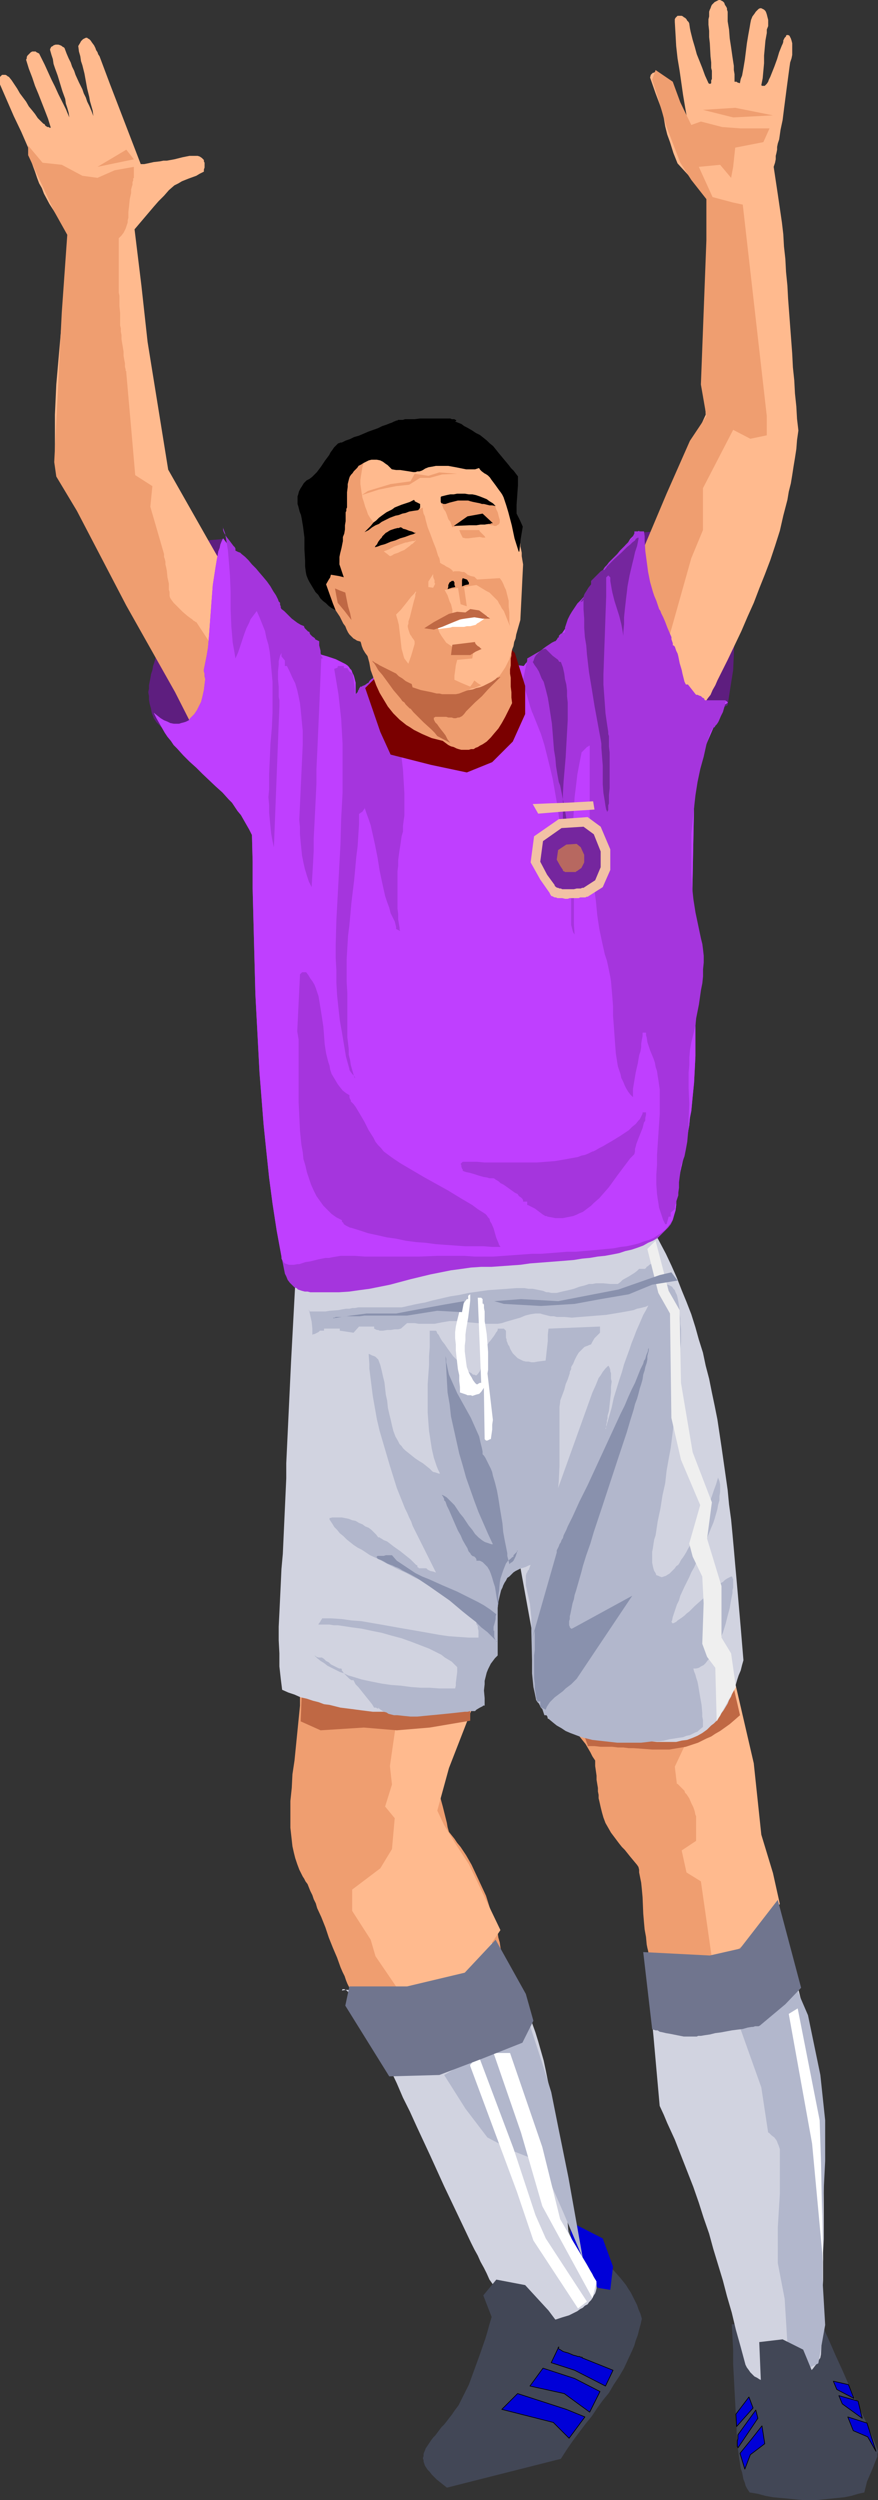 <?xml version="1.0" encoding="UTF-8" standalone="no"?>
<svg
   version="1.0"
   width="54.697mm"
   height="155.668mm"
   id="svg89"
   sodipodi:docname="Player 049.wmf"
   xmlns:inkscape="http://www.inkscape.org/namespaces/inkscape"
   xmlns:sodipodi="http://sodipodi.sourceforge.net/DTD/sodipodi-0.dtd"
   xmlns="http://www.w3.org/2000/svg"
   xmlns:svg="http://www.w3.org/2000/svg">
  <rect width="100%" height="100%" fill="#333333" stroke="none"/>
  <sodipodi:namedview
     id="namedview89"
     pagecolor="#ffffff"
     bordercolor="#000000"
     borderopacity="0.25"
     inkscape:showpageshadow="2"
     inkscape:pageopacity="0.0"
     inkscape:pagecheckerboard="0"
     inkscape:deskcolor="#d1d1d1"
     inkscape:document-units="mm" />
  <defs
     id="defs1">
    <pattern
       id="WMFhbasepattern"
       patternUnits="userSpaceOnUse"
       width="6"
       height="6"
       x="0"
       y="0" />
  </defs>
  <path
     style="fill:#424756;fill-opacity:1;fill-rule:evenodd;stroke:none"
     d="m 130.438,521.131 1.293,1.616 1.455,1.293 1.455,1.454 1.455,1.293 3.071,2.585 1.455,1.131 1.455,1.454 1.455,1.293 1.293,1.454 1.293,1.454 1.293,1.616 0.485,0.808 0.647,0.97 0.485,0.97 0.485,0.97 0.485,0.97 0.323,0.97 0.485,1.131 0.323,1.131 -0.323,1.454 -0.323,1.131 -0.323,1.293 -0.485,1.293 -0.323,1.131 -0.485,1.131 -0.97,2.101 -0.97,2.101 -1.131,1.939 -1.293,1.939 -1.131,1.939 -1.455,1.778 -1.293,1.778 -1.293,1.939 -1.455,1.778 -1.455,1.939 -1.455,1.939 -1.455,2.101 -1.455,2.262 -26.831,6.787 -0.808,-0.646 -0.808,-0.646 -0.808,-0.646 -0.647,-0.646 -0.485,-0.485 -0.485,-0.646 -0.485,-0.485 -0.323,-0.485 -0.323,-0.485 -0.162,-0.485 -0.162,-0.485 v -0.323 l -0.162,-0.485 0.162,-0.485 v -0.485 l 0.162,-0.485 0.162,-0.323 0.162,-0.485 0.323,-0.485 0.323,-0.485 0.323,-0.485 0.323,-0.485 0.485,-0.646 0.485,-0.485 0.485,-0.646 0.485,-0.646 0.485,-0.646 0.647,-0.646 0.647,-0.808 0.485,-0.646 0.647,-0.808 0.647,-0.97 0.97,-1.293 0.808,-1.616 0.808,-1.616 0.808,-1.616 0.647,-1.778 0.647,-1.778 1.293,-3.555 1.293,-3.717 0.485,-1.616 0.485,-1.778 0.485,-1.616 0.485,-1.454 0.485,-1.454 0.485,-1.293 0.808,-1.293 0.647,-1.293 1.616,-2.585 1.778,-2.424 1.778,-2.424 1.778,-2.424 1.616,-2.424 1.778,-2.424 0.647,-1.293 z"
     id="path1" />
  <path
     style="fill:#0000d8;fill-opacity:1;fill-rule:evenodd;stroke:none"
     d="m 134.641,523.07 7.274,3.717 2.425,6.625 -0.647,5.494 -2.909,-0.485 -6.142,-7.433 v -0.162 -0.162 -0.162 -0.323 l -0.162,-0.646 v -0.646 -0.808 -1.616 l -0.162,-0.646 v -0.808 -0.646 -0.646 l 0.162,-0.485 v -0.162 0 -0.162 0 h 0.162 z"
     id="path2" />
  <path
     style="fill:#424756;fill-opacity:1;fill-rule:evenodd;stroke:none"
     d="m 172.301,546.986 0.162,3.07 0.162,3.07 v 3.232 l 0.162,3.07 0.162,3.07 0.162,3.07 0.162,2.909 0.162,2.747 v 1.454 l 0.162,1.293 0.162,1.293 v 1.131 l 0.162,1.293 0.162,1.131 0.162,0.97 0.162,1.131 0.323,0.97 0.162,0.808 0.162,0.808 0.323,0.808 0.162,0.646 0.323,0.646 0.323,0.485 0.323,0.485 1.94,0.323 1.778,0.485 1.778,0.323 1.778,0.162 1.778,0.162 1.616,0.162 1.778,0.162 h 1.616 1.778 l 1.616,-0.162 1.616,-0.162 1.616,-0.162 1.616,-0.162 1.616,-0.323 1.616,-0.485 1.455,-0.323 0.162,-0.646 0.162,-0.646 0.323,-1.293 0.485,-1.131 0.485,-1.131 0.485,-1.131 0.485,-1.293 0.485,-1.131 v -0.646 l 0.162,-0.646 -0.647,-1.778 -0.808,-1.939 -1.616,-3.717 -1.778,-3.717 -1.778,-3.878 -1.616,-3.717 -1.778,-3.878 -1.616,-3.717 -0.808,-1.778 -0.647,-1.778 z"
     id="path3" />
  <path
     style="fill:#ef9e70;fill-opacity:1;fill-rule:evenodd;stroke:none"
     d="m 130.762,400.1 0.485,0.97 0.647,0.97 1.131,1.778 1.131,1.778 1.293,1.616 1.131,1.616 1.293,1.616 1.131,1.939 0.485,0.97 0.647,0.97 v 1.293 l 0.162,1.131 0.162,1.131 v 0.97 l 0.162,0.97 0.162,0.97 v 0.808 l 0.162,0.808 v 0.808 l 0.162,0.646 0.323,1.454 0.323,1.293 0.323,1.131 0.485,1.293 0.647,1.131 0.647,1.131 0.485,0.646 0.485,0.646 0.485,0.646 0.485,0.646 0.647,0.808 0.647,0.646 0.647,0.808 0.647,0.808 0.808,0.97 0.808,0.97 0.323,0.485 0.162,0.646 v 0.646 l 0.162,0.808 0.162,0.808 0.162,0.808 0.162,1.616 0.162,1.778 0.162,3.878 0.162,1.939 0.162,1.778 0.323,1.778 0.162,1.778 0.162,0.808 0.162,0.646 0.162,0.808 0.162,0.646 0.162,0.646 0.323,0.646 0.162,0.485 0.323,0.485 0.323,0.323 0.323,0.323 1.131,0.162 1.293,0.162 h 1.131 l 1.131,0.162 h 0.97 l 0.97,0.162 h 1.131 0.808 l 1.94,-0.162 1.778,-0.162 1.616,-0.162 1.616,-0.485 1.616,-0.485 1.778,-0.485 1.616,-0.808 1.778,-0.808 1.94,-0.808 0.97,-0.646 0.97,-0.485 2.101,-1.131 1.131,-0.646 1.131,-0.646 -2.748,-10.827 -2.909,-10.988 -0.647,-3.393 -0.485,-3.07 -0.485,-3.232 -0.647,-2.909 -0.485,-2.909 -0.485,-2.909 -0.808,-5.817 -0.97,-5.656 -0.485,-2.909 -0.485,-2.909 -0.485,-3.07 -0.485,-3.07 -0.647,-3.232 -0.485,-3.393 -0.323,1.131 -0.162,0.97 -0.323,1.131 -0.323,0.97 -0.323,0.808 -0.323,0.808 -0.323,0.97 -0.323,0.646 -0.485,0.808 -0.323,0.646 -0.485,0.646 -0.485,0.646 -0.485,0.646 -0.485,0.646 -1.131,0.97 -0.97,0.808 -1.293,0.808 -1.131,0.646 -1.293,0.646 -1.455,0.323 -1.293,0.485 -1.455,0.162 -1.455,0.162 -1.455,0.162 h -1.455 -1.616 -1.455 l -1.616,-0.162 -1.616,-0.162 -3.071,-0.323 -3.071,-0.485 -2.909,-0.485 -2.909,-0.485 -1.455,-0.162 z"
     id="path4" />
  <path
     style="fill:#ffba8e;fill-opacity:1;fill-rule:evenodd;stroke:none"
     d="m 162.927,407.21 -4.041,8.564 0.485,4.04 h 0.162 l 0.162,0.162 0.162,0.162 0.323,0.323 0.162,0.162 0.323,0.323 0.162,0.162 0.323,0.323 0.162,0.485 0.323,0.323 0.323,0.485 0.323,0.485 0.485,1.131 0.485,0.97 0.323,0.97 0.162,0.808 0.162,0.323 v 0.323 0.323 0.323 0.162 0.323 4.363 l -3.394,2.262 1.131,5.171 3.394,2.101 2.909,20.36 7.274,-5.494 8.405,-9.534 -1.616,-7.272 -2.748,-9.049 -1.778,-16.805 -4.526,-19.553 z"
     id="path5" />
  <path
     style="fill:#d1d3e0;fill-opacity:1;fill-rule:evenodd;stroke:none"
     d="m 183.616,453.425 1.131,3.393 1.131,3.393 0.97,3.393 0.808,3.232 0.808,3.232 0.808,3.232 0.647,3.07 0.647,3.07 0.485,3.07 0.485,2.909 0.485,2.909 0.323,3.07 0.323,2.909 0.323,2.909 0.323,2.909 0.162,2.909 0.162,2.909 0.162,2.909 0.162,5.979 v 2.909 3.07 3.07 3.07 l -0.162,3.232 v 3.232 3.232 l -0.162,3.393 v 3.393 l -0.162,3.555 v 3.555 l -0.162,3.555 -0.162,0.808 -0.485,0.646 -0.323,0.646 -0.485,0.646 -0.485,0.646 -0.485,0.485 -0.485,0.485 -0.485,0.485 -0.647,0.323 -0.647,0.485 -0.647,0.323 -0.647,0.323 -0.647,0.162 -0.647,0.162 -0.647,0.162 -0.647,0.162 h -0.808 -0.647 -0.647 -0.647 l -0.647,-0.162 -0.647,-0.162 -0.647,-0.162 -0.647,-0.323 -0.647,-0.323 -0.485,-0.323 -0.647,-0.323 -0.485,-0.485 -0.485,-0.485 -0.323,-0.485 -0.485,-0.646 -0.323,-0.646 -1.131,-4.201 -1.131,-4.04 -0.97,-4.04 -1.131,-3.878 -0.97,-3.717 -1.131,-3.717 -1.131,-3.717 -0.97,-3.555 -1.293,-3.717 -1.131,-3.555 -1.293,-3.717 -1.455,-3.717 -1.455,-3.717 -1.455,-3.717 -1.778,-3.878 -0.808,-1.939 -0.97,-2.101 -1.455,-16.321 -0.808,-8.241 -0.647,-8.08 1.131,0.485 1.131,0.485 1.131,0.323 0.97,0.485 1.131,0.162 1.131,0.323 0.97,0.162 1.131,0.162 0.97,0.162 h 1.131 0.97 0.97 l 1.131,-0.162 0.97,-0.162 0.97,-0.323 0.97,-0.162 0.97,-0.323 0.97,-0.485 0.97,-0.323 0.97,-0.485 0.97,-0.485 0.808,-0.646 0.97,-0.646 0.97,-0.646 0.808,-0.808 0.97,-0.808 0.808,-0.808 0.808,-0.97 0.97,-0.97 0.808,-0.97 0.808,-1.131 z"
     id="path6" />
  <path
     style="fill:#ef9e70;fill-opacity:1;fill-rule:evenodd;stroke:none"
     d="m 70.149,392.182 0.323,1.454 v 1.454 l 0.162,1.616 v 1.454 1.616 1.616 l -0.323,3.232 -0.323,3.232 -0.323,3.232 -0.323,3.232 -0.485,3.232 -0.162,3.232 -0.323,3.07 v 1.616 1.616 1.454 1.616 l 0.162,1.454 0.162,1.454 0.162,1.454 0.323,1.454 0.323,1.293 0.485,1.454 0.485,1.293 0.647,1.293 0.162,0.323 0.323,0.485 0.323,0.646 0.485,0.646 0.323,0.808 0.323,0.808 0.485,0.97 0.323,0.97 0.485,0.97 0.323,1.131 0.97,2.101 0.97,2.424 0.808,2.424 0.97,2.424 0.97,2.262 0.808,2.262 0.485,1.131 0.485,0.97 0.323,0.97 0.323,0.808 0.485,0.97 0.323,0.646 0.323,0.646 0.323,0.646 0.323,0.485 0.323,0.485 2.263,-0.162 h 2.263 l 2.101,-0.162 2.263,-0.162 2.101,-0.162 1.94,-0.323 2.101,-0.323 1.94,-0.323 4.041,-0.808 2.101,-0.485 1.94,-0.485 2.101,-0.485 2.101,-0.646 2.263,-0.485 2.263,-0.646 0.162,-0.646 0.162,-0.646 v -0.808 l 0.162,-0.808 -0.162,-0.97 v -0.97 -0.97 l -0.162,-0.97 -0.162,-1.131 -0.323,-1.131 -0.162,-1.131 -0.323,-1.293 -0.323,-1.131 -0.485,-1.293 -0.808,-2.424 -0.808,-2.585 -1.131,-2.424 -1.131,-2.424 -1.131,-2.424 -0.647,-1.131 -0.647,-1.131 -0.647,-0.97 -0.647,-0.97 -0.808,-0.97 -0.647,-0.97 -0.647,-0.808 -0.647,-0.808 -0.323,-1.131 -0.162,-0.97 -0.485,-1.939 -0.485,-1.939 -0.485,-1.778 -0.485,-1.778 -0.485,-1.778 -0.485,-1.939 -0.162,-1.131 -0.162,-0.97 0.323,-0.808 0.162,-0.646 0.323,-0.646 0.323,-0.646 0.485,-1.131 0.647,-0.97 0.647,-0.808 0.485,-0.808 1.293,-1.293 1.131,-1.454 0.647,-0.808 0.647,-0.808 0.485,-0.97 0.647,-0.97 0.162,-0.646 0.323,-0.646 0.323,-0.646 0.162,-0.808 v 0 0 h -0.162 -0.323 l -0.162,-0.162 h -0.323 -0.323 l -0.97,-0.162 -0.485,-0.162 h -0.485 l -0.647,-0.162 -1.293,-0.162 -1.293,-0.323 -1.616,-0.162 -1.616,-0.323 -1.778,-0.323 -1.778,-0.323 -1.94,-0.323 -1.94,-0.323 -3.879,-0.646 -3.879,-0.646 -1.778,-0.485 -1.94,-0.323 -1.778,-0.323 -1.616,-0.323 -1.616,-0.323 -1.616,-0.323 -1.293,-0.323 -1.131,-0.323 -0.647,-0.162 h -0.485 l -0.485,-0.162 -0.323,-0.162 -0.323,-0.162 h -0.323 l -0.323,-0.162 h -0.162 l -0.162,-0.162 -0.162,-0.162 z"
     id="path7" />
  <path
     style="fill:#d1d3e0;fill-opacity:1;fill-rule:evenodd;stroke:none"
     d="m 80.494,468.453 0.97,-0.162 h 0.97 7.435 2.748 l 2.909,-0.162 2.909,-0.162 1.455,-0.162 1.455,-0.323 1.293,-0.162 1.455,-0.323 1.293,-0.323 1.293,-0.323 1.131,-0.485 1.131,-0.485 1.131,-0.485 0.97,-0.646 0.97,-0.808 0.808,-0.646 0.647,-0.97 0.647,-0.808 0.485,-0.97 0.162,-0.646 0.323,-1.131 v -0.646 -0.485 l 0.162,-0.646 1.131,1.616 1.293,1.778 1.131,1.939 1.131,1.939 0.97,1.939 0.97,1.939 0.97,2.101 0.808,2.101 0.808,2.101 0.808,2.101 0.808,2.262 0.647,2.101 0.647,2.262 0.647,2.262 0.485,2.262 0.485,2.424 0.97,4.525 0.808,4.686 0.808,4.525 0.485,4.525 0.647,4.525 0.323,4.363 0.485,4.363 0.162,2.101 0.162,1.939 0.323,0.808 0.323,0.646 0.323,0.808 0.485,0.646 0.97,1.616 0.97,1.616 0.97,1.616 0.808,1.454 0.485,0.808 0.323,0.808 0.485,0.646 0.162,0.646 v 0.646 0.646 l -0.162,0.646 -0.162,0.485 -0.323,0.485 -0.323,0.646 -0.323,0.485 -0.485,0.485 -0.323,0.485 -0.647,0.323 -0.485,0.485 -0.647,0.323 -0.647,0.485 -0.647,0.323 -1.293,0.646 -1.616,0.485 -1.455,0.485 -1.616,0.323 -1.778,0.162 -1.616,0.162 h -1.616 l -1.616,-0.162 -1.455,-0.162 -0.485,-0.646 -0.485,-0.808 -0.647,-0.808 -0.485,-0.808 -0.647,-0.97 -0.485,-0.97 -0.647,-1.131 -0.647,-1.131 -0.647,-1.293 -0.808,-1.131 -0.647,-1.454 -0.647,-1.293 -0.808,-1.454 -0.647,-1.454 -0.808,-1.454 -0.808,-1.616 -1.455,-3.07 -1.616,-3.393 -1.616,-3.393 -1.616,-3.393 -3.233,-7.11 -3.233,-6.948 -1.616,-3.555 -1.616,-3.232 -1.455,-3.393 -1.455,-3.07 -0.808,-1.454 -0.647,-1.454 -0.647,-1.454 -0.647,-1.454 -0.647,-1.293 -0.647,-1.293 -0.647,-1.293 -0.647,-1.131 -0.647,-1.131 -0.485,-0.97 -0.485,-0.97 -0.485,-0.808 -0.485,-0.808 -0.485,-0.808 -0.485,-0.646 -0.485,-0.646 -0.323,-0.485 -0.323,-0.323 -0.323,-0.323 -0.323,-0.162 -0.162,-0.162 h -0.323 -0.162 z"
     id="path8" />
  <path
     style="fill:#0000d8;fill-opacity:1;fill-rule:evenodd;stroke:#000000;stroke-width:0.162px;stroke-linecap:round;stroke-linejoin:round;stroke-miterlimit:4;stroke-dasharray:none;stroke-opacity:1"
     d="m 118.154,567.023 12.123,3.07 3.718,3.717 3.718,-5.009 -4.364,-1.778 -11.476,-3.717 z"
     id="path9" />
  <path
     style="fill:#0000d8;fill-opacity:1;fill-rule:evenodd;stroke:#000000;stroke-width:0.162px;stroke-linecap:round;stroke-linejoin:round;stroke-miterlimit:4;stroke-dasharray:none;stroke-opacity:1"
     d="m 127.852,557.328 -3.071,4.201 8.082,1.778 5.98,4.363 2.425,-4.848 -5.98,-3.07 z"
     id="path10" />
  <path
     style="fill:#0000d8;fill-opacity:1;fill-rule:evenodd;stroke:#000000;stroke-width:0.162px;stroke-linecap:round;stroke-linejoin:round;stroke-miterlimit:4;stroke-dasharray:none;stroke-opacity:1"
     d="m 131.57,552.318 -1.778,3.717 5.496,1.778 7.274,3.717 1.778,-3.717 -7.274,-2.909 v 0 -0.162 h -0.323 l -0.323,-0.162 h -0.323 l -0.485,-0.162 -0.647,-0.162 -1.131,-0.485 -1.131,-0.323 -0.323,-0.162 -0.485,-0.323 -0.323,-0.162 -0.162,-0.162 v 0 -0.162 h 0.162 z"
     id="path11" />
  <path
     style="fill:#424756;fill-opacity:1;fill-rule:evenodd;stroke:none"
     d="m 116.861,548.117 -3.071,-7.918 3.071,-3.717 6.789,1.293 5.496,5.979 2.425,3.232 h -0.162 -0.162 -0.647 -0.485 -0.485 -0.485 l -1.131,0.162 h -1.455 l -2.748,0.162 h -1.455 l -1.293,0.162 -1.293,0.162 h -0.647 -0.485 -0.485 l -0.323,0.162 h -0.323 l -0.323,0.162 h -0.162 -0.162 z"
     id="path12" />
  <path
     style="fill:#b2b7cc;fill-opacity:1;fill-rule:evenodd;stroke:none"
     d="m 174.241,477.179 5.011,14.058 1.616,10.665 v 0 h 0.162 l 0.162,0.162 0.162,0.162 0.162,0.162 0.162,0.162 0.647,0.485 0.485,0.646 0.162,0.323 0.162,0.485 0.162,0.323 0.162,0.485 0.162,0.485 v 0.485 10.019 l -0.485,7.918 v 8.403 l 1.616,8.403 1.131,18.421 6.789,-3.232 1.616,-9.049 -0.647,-11.15 v -14.543 l 0.647,-12.927 v -9.534 l -1.131,-10.665 -2.909,-14.058 -3.556,-8.241 z"
     id="path13" />
  <path
     style="fill:#424756;fill-opacity:1;fill-rule:evenodd;stroke:none"
     d="m 179.252,562.822 -0.485,-11.635 5.496,-0.646 4.849,2.424 3.071,7.433 -7.435,4.201 v 0 h -0.162 l -0.323,-0.162 h -0.323 l -0.485,-0.162 -0.323,-0.162 -1.131,-0.162 -0.97,-0.323 -0.485,-0.162 -0.323,-0.162 -0.485,-0.162 -0.162,-0.162 h -0.162 z"
     id="path14" />
  <path
     style="fill:#0000d8;fill-opacity:1;fill-rule:evenodd;stroke:#000000;stroke-width:0.162px;stroke-linecap:round;stroke-linejoin:round;stroke-miterlimit:4;stroke-dasharray:none;stroke-opacity:1"
     d="m 173.756,576.072 4.687,-6.948 -0.485,-1.939 -4.202,5.817 v 0.162 0.162 0.162 0.485 l -0.162,0.485 v 1.293 l 0.162,0.162 v 0 z"
     id="path15" />
  <path
     style="fill:#0000d8;fill-opacity:1;fill-rule:evenodd;stroke:#000000;stroke-width:0.162px;stroke-linecap:round;stroke-linejoin:round;stroke-miterlimit:4;stroke-dasharray:none;stroke-opacity:1"
     d="m 173.433,571.063 3.879,-4.363 -0.97,-2.585 -3.071,4.04 z"
     id="path16" />
  <path
     style="fill:#0000d8;fill-opacity:1;fill-rule:evenodd;stroke:#000000;stroke-width:0.162px;stroke-linecap:round;stroke-linejoin:round;stroke-miterlimit:4;stroke-dasharray:none;stroke-opacity:1"
     d="m 198.325,565.731 4.687,3.393 -0.97,-4.04 -4.526,-1.293 z"
     id="path17" />
  <path
     style="fill:#0000d8;fill-opacity:1;fill-rule:evenodd;stroke:#000000;stroke-width:0.162px;stroke-linecap:round;stroke-linejoin:round;stroke-miterlimit:4;stroke-dasharray:none;stroke-opacity:1"
     d="m 196.223,560.398 0.808,1.939 4.041,2.101 -1.293,-3.232 z"
     id="path18" />
  <path
     style="fill:#0000d8;fill-opacity:1;fill-rule:evenodd;stroke:#000000;stroke-width:0.162px;stroke-linecap:round;stroke-linejoin:round;stroke-miterlimit:4;stroke-dasharray:none;stroke-opacity:1"
     d="m 199.618,568.801 1.293,3.232 3.394,1.454 1.94,3.393 -2.101,-6.625 z"
     id="path19" />
  <path
     style="fill:#0000d8;fill-opacity:1;fill-rule:evenodd;stroke:#000000;stroke-width:0.162px;stroke-linecap:round;stroke-linejoin:round;stroke-miterlimit:4;stroke-dasharray:none;stroke-opacity:1"
     d="m 174.241,577.365 2.748,-3.393 2.425,-3.07 0.647,4.201 -3.394,2.585 -1.293,3.393 z"
     id="path20" />
  <path
     style="fill:#ffffff;fill-opacity:1;fill-rule:evenodd;stroke:none"
     d="m 185.717,473.947 5.496,30.541 2.586,27.794 -0.485,-23.269 -0.323,-10.019 -5.172,-26.339 z"
     id="path21" />
  <path
     style="fill:#b2b7cc;fill-opacity:1;fill-rule:evenodd;stroke:none"
     d="m 72.735,371.821 h 0.647 0.97 l 1.616,0.162 h 1.94 1.94 l 2.101,0.162 h 2.101 l 2.101,0.162 2.263,0.162 2.101,0.323 1.94,0.323 2.101,0.485 1.94,0.485 0.808,0.323 0.97,0.485 0.808,0.323 0.808,0.485 0.808,0.323 0.647,0.646 0.647,0.485 0.647,0.485 h 0.323 v 0 0 h -0.162 -0.323 l -0.323,-0.162 h -0.485 l -0.485,-0.162 h -0.647 L 99.243,377.154 97.95,376.992 97.303,376.83 h -0.485 -0.323 -0.162 l -0.97,-0.323 -1.131,-0.323 -0.97,-0.323 -1.131,-0.485 -2.425,-0.646 -2.425,-0.485 -1.131,-0.162 -1.293,-0.162 -1.293,-0.162 h -1.131 l -1.293,-0.162 -1.131,0.162 -1.293,0.162 -1.131,0.162 -0.485,0.162 h -0.808 l -1.455,0.162 H 73.382 71.927 l -1.616,-0.162 -0.647,-0.162 -0.647,-0.162 -0.647,-0.162 -0.647,-0.323 -0.485,-0.323 -0.485,-0.485 h 0.647 l 0.647,-0.162 0.647,-0.162 h 0.808 l 1.616,-0.162 0.808,-0.162 z"
     id="path22" />
  <path
     style="fill:#ffba8e;fill-opacity:1;fill-rule:evenodd;stroke:none"
     d="m 94.071,399.938 -2.263,15.674 0.485,4.363 -1.616,5.171 2.263,2.747 -0.647,7.272 -2.748,4.525 -6.627,5.009 v 5.009 l 4.364,6.787 1.131,3.878 5.172,7.595 16.648,-2.585 7.597,-11.15 -7.435,-15.513 -3.071,-4.686 -2.748,-4.525 -1.616,-3.393 2.748,-10.019 5.657,-14.543 z"
     id="path23" />
  <path
     style="fill:#bf6844;fill-opacity:1;fill-rule:evenodd;stroke:none"
     d="m 70.796,405.109 4.687,2.101 10.183,-0.646 7.758,0.646 7.758,-0.646 9.536,-1.616 v -3.878 l -39.6,-4.04 z"
     id="path24" />
  <path
     style="fill:#b2b7cc;fill-opacity:1;fill-rule:evenodd;stroke:none"
     d="m 104.577,488.328 5.011,7.918 5.172,6.787 6.142,3.232 4.526,1.778 4.364,6.14 2.909,6.625 4.526,10.665 -3.394,-19.068 -2.263,-11.15 -1.778,-8.888 -2.263,-7.272 -2.748,-8.403 z"
     id="path25" />
  <path
     style="fill:#bf6844;fill-opacity:1;fill-rule:evenodd;stroke:none"
     d="m 138.358,410.926 h 1.616 l 1.455,0.162 h 1.455 1.293 l 1.293,0.162 h 1.293 l 1.293,0.162 h 1.131 l 2.263,0.162 2.101,0.162 h 2.101 1.94 l 1.94,-0.323 0.97,-0.162 0.97,-0.162 0.97,-0.323 0.97,-0.323 0.97,-0.323 0.97,-0.485 0.97,-0.485 1.131,-0.485 0.97,-0.646 1.131,-0.646 1.131,-0.808 1.131,-0.808 1.131,-0.97 1.293,-1.131 -2.425,-10.503 -18.103,5.656 -18.265,5.817 v 0 l 0.162,0.162 0.162,0.162 0.162,0.323 0.162,0.485 0.323,0.485 0.485,0.97 0.485,0.97 0.485,1.131 0.162,0.485 0.162,0.485 0.162,0.323 z"
     id="path26" />
  <path
     style="fill:#d1d3e0;fill-opacity:1;fill-rule:evenodd;stroke:none"
     d="m 69.826,296.358 -1.293,24.077 -1.131,23.915 v 3.555 l -0.162,3.555 -0.162,3.555 -0.162,3.555 -0.323,7.11 -0.323,3.555 -0.162,3.555 -0.162,3.393 -0.162,3.393 -0.162,3.232 v 3.232 l 0.162,3.07 v 1.616 1.454 l 0.162,1.454 0.162,1.454 0.162,1.293 0.162,1.293 1.455,0.646 1.455,0.485 1.455,0.646 1.455,0.323 1.455,0.485 1.293,0.323 1.293,0.485 1.293,0.162 2.586,0.646 2.586,0.323 2.425,0.323 2.586,0.323 h 2.425 l 2.586,0.162 h 2.586 l 2.748,-0.162 h 2.748 l 2.909,-0.162 3.071,-0.162 h 1.616 l 1.616,-0.162 10.991,-41.529 7.92,43.63 2.425,0.646 2.263,0.485 2.263,0.485 2.263,0.646 2.101,0.485 1.94,0.485 1.94,0.485 1.94,0.485 1.94,0.323 1.778,0.323 1.616,0.323 1.616,0.162 1.616,0.162 h 1.616 1.455 1.455 l 1.293,-0.323 1.293,-0.162 1.293,-0.485 1.131,-0.485 1.131,-0.646 1.131,-0.808 0.97,-0.97 0.647,-0.485 0.485,-0.485 0.485,-0.646 0.485,-0.646 0.323,-0.646 0.485,-0.646 0.485,-0.808 0.485,-0.808 0.323,-0.808 0.485,-0.808 0.323,-0.97 0.485,-0.97 0.323,-0.97 0.323,-1.131 0.323,-0.97 0.485,-1.131 0.323,-1.293 0.323,-1.131 -0.323,-3.878 -0.323,-3.878 -0.323,-3.717 -0.323,-3.717 -0.323,-3.717 -0.323,-3.555 -0.323,-3.717 -0.323,-3.555 -0.323,-3.393 -0.485,-3.555 -0.323,-3.393 -0.485,-3.393 -0.485,-3.393 -0.485,-3.393 -0.485,-3.232 -0.485,-3.232 -0.647,-3.232 -0.647,-3.07 -0.647,-3.232 -0.808,-3.07 -0.647,-3.07 -0.97,-3.07 -0.808,-2.909 -0.97,-3.07 -1.131,-2.909 -1.131,-2.747 -1.131,-2.909 -1.293,-2.909 -1.293,-2.747 -1.455,-2.747 -1.455,-2.747 -1.616,-2.585 v 0 h -0.162 -0.323 -0.485 l -0.485,0.162 h -0.485 l -0.647,0.162 h -0.808 l -0.97,0.162 h -0.97 l -0.97,0.162 -1.131,0.162 -1.131,0.162 -1.293,0.162 -1.293,0.162 -1.455,0.162 -1.455,0.162 -1.455,0.162 -1.616,0.162 -1.616,0.162 -1.616,0.162 -1.616,0.323 -3.556,0.323 -3.556,0.485 -3.718,0.323 -7.597,0.97 -7.597,0.808 -3.718,0.485 -3.718,0.323 -3.556,0.485 -1.778,0.162 -1.616,0.162 -3.233,0.485 -1.616,0.162 -1.455,0.162 -1.455,0.162 -1.293,0.162 -1.293,0.162 -1.293,0.162 h -1.131 l -1.131,0.162 -0.97,0.162 h -0.97 l -0.97,0.162 h -0.647 l -0.647,0.162 h -0.647 l -0.485,0.162 h -0.323 -0.323 z"
     id="path27" />
  <path
     style="fill:#5e1e7f;fill-opacity:1;fill-rule:evenodd;stroke:none"
     d="m 36.206,169.024 -0.485,-1.293 -0.162,-0.97 -0.323,-1.131 -0.162,-0.97 v -0.808 l -0.162,-0.97 0.162,-0.808 v -0.808 l 0.162,-0.808 0.162,-0.808 0.162,-0.97 0.323,-0.97 0.162,-0.97 0.323,-0.97 0.323,-1.131 0.323,-1.293 1.455,-5.817 1.616,-5.979 3.071,-11.635 2.748,-1.454 2.909,-1.293 1.94,-0.162 1.94,-0.162 -1.293,10.988 -1.293,11.15 -0.323,2.101 -0.162,2.262 0.162,1.293 v 1.131 1.293 2.101 0.97 0.97 l -0.162,0.97 v 0.97 l -0.162,0.808 v 0.808 l -0.162,0.808 -0.162,0.646 -0.162,0.646 -0.162,0.646 -0.162,0.646 -0.162,0.646 -0.162,0.485 -0.485,0.97 -0.323,0.808 -0.485,0.808 -0.647,0.485 -0.485,0.485 -0.485,0.323 -0.647,0.323 -0.647,0.162 -0.485,0.162 h -0.647 l -0.647,-0.162 -0.647,-0.162 -0.485,-0.162 -0.647,-0.323 -0.647,-0.323 -0.485,-0.323 -0.647,-0.323 -0.97,-0.97 -0.485,-0.485 -0.485,-0.485 -0.323,-0.485 z"
     id="path28" />
  <path
     style="fill:#ffba8e;fill-opacity:1;fill-rule:evenodd;stroke:none"
     d="M 58.673,143.978 49.137,127.334 39.6,110.528 37.176,95.5 34.751,80.472 33.297,67.222 31.68,53.971 l 4.526,-5.333 1.131,-1.293 1.293,-1.293 1.131,-1.293 1.293,-1.131 0.97,-0.485 0.808,-0.485 1.616,-0.646 1.778,-0.646 0.808,-0.485 0.97,-0.485 v -0.485 l 0.162,-0.485 V 39.105 38.62 38.297 L 48.005,37.974 V 37.651 L 47.844,37.489 47.682,37.328 47.52,37.166 47.035,36.843 46.55,36.681 H 45.904 45.257 44.611 l -0.808,0.162 -0.808,0.162 -1.94,0.485 -1.778,0.323 h -0.808 l -0.808,0.162 -1.455,0.162 -1.455,0.323 -0.808,0.162 H 33.135 L 30.71,32.318 25.861,19.714 23.437,13.25 23.114,12.766 22.952,12.281 22.629,11.796 22.467,11.311 22.144,10.665 21.659,10.019 21.336,9.534 21.012,9.211 20.689,9.049 20.527,8.888 h -0.323 l -0.323,0.162 -0.323,0.162 -0.162,0.162 -0.323,0.323 -0.162,0.323 -0.485,0.808 0.162,1.293 0.323,1.131 0.162,1.131 0.323,0.97 0.485,1.939 0.323,1.778 0.323,1.778 0.485,1.939 0.162,0.97 0.323,1.131 0.323,1.131 0.162,1.293 L 21.497,26.016 21.012,24.885 20.527,23.915 20.204,22.946 19.719,21.976 19.396,21.007 18.588,19.391 17.78,17.613 17.456,16.644 16.972,15.674 16.648,14.705 16.163,13.735 15.678,12.604 15.194,11.311 15.032,11.15 14.709,10.988 14.547,10.827 14.224,10.665 13.739,10.503 h -0.647 l -0.485,0.162 -0.162,0.162 -0.323,0.162 -0.162,0.162 v 0.162 l -0.162,0.162 v 0.323 l 0.323,1.131 0.323,0.97 0.162,1.131 0.323,0.97 0.647,1.778 1.131,3.717 0.647,1.778 0.162,1.131 0.323,0.97 0.323,1.131 L 16.325,27.632 15.84,26.501 15.517,25.693 14.547,23.754 13.739,22.138 12.931,20.36 12.123,18.745 11.314,16.967 10.506,15.19 10.021,14.22 9.536,13.25 9.375,12.927 9.213,12.604 8.89,12.443 8.567,12.281 8.405,12.119 H 8.082 7.92 7.597 l -0.323,0.162 -0.323,0.323 -0.162,0.162 -0.323,0.323 -0.162,0.323 v 0.323 l -0.162,0.323 0.647,2.101 0.808,2.101 0.647,1.939 0.808,1.939 1.455,3.717 0.808,2.101 0.647,2.101 H 11.799 11.638 L 11.476,29.894 H 11.153 L 10.668,29.571 10.506,29.248 10.183,29.086 9.536,28.44 8.89,27.794 8.243,26.824 7.597,26.016 6.789,25.047 6.142,23.915 4.687,21.976 4.041,20.845 3.394,19.876 2.748,18.906 2.101,18.098 1.778,17.937 1.616,17.775 1.293,17.613 H 0.97 0.808 0.647 0.485 L 0.323,17.775 0.162,17.937 0,18.098 v 0.162 0.323 0.485 0.485 0.323 l 1.616,3.717 1.616,3.717 1.778,3.717 1.616,3.717 0.323,1.616 0.323,1.293 0.485,1.454 0.485,1.293 0.485,1.454 0.485,1.293 0.647,1.131 0.485,1.293 1.293,2.424 1.455,2.262 1.455,2.424 1.616,2.262 -0.162,3.232 -0.162,3.393 -0.323,3.393 -0.323,3.555 -0.323,3.555 -0.323,3.717 -0.647,7.272 -0.323,3.717 -0.323,3.717 -0.162,3.555 -0.162,3.555 v 3.555 3.555 3.232 l 0.162,1.778 0.162,1.616 0.485,0.97 0.485,1.131 0.485,0.97 0.485,0.808 1.131,1.778 0.97,1.616 0.97,1.616 1.131,1.616 0.485,0.97 0.485,0.97 0.485,1.131 0.485,1.131 12.607,22.946 12.607,23.269 6.142,-14.058 z"
     id="path29" />
  <path
     style="fill:#ef9e70;fill-opacity:1;fill-rule:evenodd;stroke:none"
     d="m 52.369,155.774 -6.142,-9.372 h -0.162 v 0 l -0.162,-0.162 -0.323,-0.162 -0.323,-0.323 -0.485,-0.323 -0.647,-0.485 -1.131,-0.97 -1.131,-1.131 -0.485,-0.485 -0.485,-0.485 -0.485,-0.646 -0.323,-0.485 -0.162,-0.485 v -0.485 -0.485 l -0.162,-0.485 v -0.646 -0.808 l -0.323,-1.454 -0.162,-1.616 -0.162,-0.808 -0.162,-0.646 v -0.646 l -0.162,-0.646 -0.162,-0.485 v -0.323 -0.162 -0.162 0 l -3.233,-11.15 0.485,-4.848 -4.041,-2.585 -0.808,-9.372 -1.293,-14.705 v 0 -0.162 -0.162 L 29.579,87.259 V 87.098 86.936 L 29.417,86.29 V 85.482 L 29.256,84.674 29.094,83.704 V 82.735 L 28.771,80.796 28.609,79.826 V 78.856 L 28.448,78.049 V 77.241 L 28.286,76.594 V 76.433 76.109 75.625 75.14 74.494 73.686 l -0.162,-1.616 v -1.616 -0.808 l -0.162,-0.808 v -0.646 -0.646 -0.485 -0.323 -0.323 0 -10.342 0 0 l 0.162,-0.162 0.162,-0.162 0.162,-0.162 0.162,-0.162 0.485,-0.646 0.323,-0.646 0.162,-0.323 0.162,-0.485 0.162,-0.485 0.162,-0.485 v -0.485 l 0.162,-0.646 V 50.578 49.932 l 0.162,-1.454 0.162,-1.616 0.323,-1.454 v -0.808 l 0.162,-0.646 0.162,-0.485 v -0.646 l 0.162,-0.323 V 42.175 42.014 L 31.519,41.852 V 39.267 L 26.993,40.075 22.952,41.852 19.396,41.367 14.547,38.782 10.021,38.297 6.627,34.257 v 2.262 l 6.142,13.25 3.071,5.494 -1.293,18.26 -1.778,35.227 0.485,3.393 4.849,8.08 11.638,22.3 11.476,20.36 5.011,9.857 z"
     id="path30" />
  <path
     style="fill:#5e1e7f;fill-opacity:1;fill-rule:evenodd;stroke:none"
     d="m 150.319,125.395 1.94,-0.162 1.94,-0.162 18.75,24.723 -0.162,4.04 -0.162,3.878 -0.647,4.04 -0.647,4.201 -3.556,1.778 -6.95,-3.07 -1.778,-3.717 -1.778,-3.717 -3.071,-11.958 -3.071,-11.958 -0.323,-3.878 z"
     id="path31" />
  <path
     style="fill:#a535dd;fill-opacity:1;fill-rule:evenodd;stroke:none"
     d="m 123.326,156.743 0.485,-0.646 0.485,-0.485 0.485,-0.323 0.485,-0.323 0.97,-0.646 0.97,-0.646 0.97,-0.485 0.97,-0.646 0.485,-0.323 0.323,-0.485 0.485,-0.485 0.485,-0.485 0.647,-0.808 0.808,-0.97 0.647,-0.97 0.647,-0.97 1.293,-2.101 1.455,-2.101 1.293,-2.262 1.293,-1.939 0.647,-1.131 0.808,-0.808 0.647,-0.97 0.647,-0.808 0.485,-0.323 0.485,-0.485 0.485,-0.646 0.485,-0.646 0.647,-0.646 0.485,-0.808 1.293,-1.454 1.131,-1.616 0.647,-0.646 0.485,-0.808 0.647,-0.646 0.485,-0.485 0.485,-0.485 0.485,-0.323 0.162,1.293 0.323,1.293 0.323,1.293 0.323,1.293 0.485,2.262 0.647,2.262 0.485,2.101 0.647,2.101 1.293,3.878 1.293,4.04 0.647,2.101 0.647,2.101 0.808,2.262 0.808,2.424 0.323,1.131 0.485,1.293 0.323,1.293 0.485,1.454 0.162,0.646 0.162,0.485 0.323,0.646 0.323,0.485 0.323,0.323 0.323,0.485 0.485,0.323 0.485,0.323 0.485,0.323 0.485,0.162 0.97,0.485 1.131,0.323 0.97,0.162 h 0.97 0.808 0.485 l 0.323,-0.162 h 0.323 0.162 l 0.323,-0.162 0.162,-0.162 h 0.162 v -0.162 0 l -0.162,-0.162 -0.162,-0.162 h -0.323 l -3.556,8.241 -3.556,8.241 -0.808,40.721 0.162,2.262 v 2.262 l 0.162,2.101 0.162,2.101 0.162,1.939 v 1.939 l 0.162,1.939 v 1.778 l 0.162,1.778 v 1.778 3.232 3.232 l -0.162,3.232 -0.162,3.07 -0.323,3.232 -0.323,3.393 -0.323,1.616 -0.162,1.778 -0.323,1.778 -0.323,1.778 -0.323,1.939 -0.323,1.939 -0.485,2.101 -0.485,2.101 -0.485,2.101 -0.485,2.424 0.162,1.293 v 0.646 0.646 l -0.162,1.293 -0.323,1.131 -0.323,1.131 -0.485,0.97 -0.647,0.808 -0.808,0.808 -0.808,0.808 -0.808,0.808 -1.131,0.646 -1.131,0.485 -1.131,0.646 -1.293,0.485 -1.455,0.485 -1.455,0.323 -1.455,0.485 -1.616,0.323 -1.778,0.323 -1.616,0.162 -1.94,0.323 -1.778,0.162 -1.94,0.323 -1.94,0.162 -2.101,0.162 -2.101,0.162 -2.101,0.162 -2.101,0.162 -2.263,0.323 -2.263,0.162 -4.526,0.323 h -1.293 -1.131 l -2.425,0.162 -2.263,0.323 -2.425,0.323 -2.425,0.485 -2.425,0.485 -4.687,1.131 -4.849,1.293 -2.425,0.485 -2.425,0.485 -2.425,0.323 -2.263,0.323 -2.425,0.162 h -1.131 -1.293 -0.97 -0.97 -0.808 -0.808 -0.808 l -0.647,-0.162 h -0.647 l -0.647,-0.162 -0.485,-0.162 -0.485,-0.162 -0.323,-0.323 -0.485,-0.162 -0.323,-0.323 -0.323,-0.323 -0.485,-0.485 -0.485,-0.646 -0.323,-0.808 -0.323,-0.646 -0.162,-0.808 -0.323,-1.616 -0.162,-0.808 -0.162,-0.808 -1.131,-6.14 -0.97,-6.302 -0.808,-6.14 -0.647,-6.14 -0.647,-6.302 -0.485,-6.14 -0.485,-6.14 -0.323,-6.14 -0.323,-6.14 -0.323,-6.14 -0.162,-6.14 -0.162,-6.14 -0.162,-6.302 -0.162,-6.302 v -6.302 l -0.162,-6.302 -0.647,-1.293 -0.647,-1.131 -0.647,-1.131 -0.647,-1.131 -0.808,-0.97 -0.647,-0.97 -0.647,-0.97 -0.808,-0.808 -1.455,-1.616 -1.616,-1.454 -3.071,-2.909 -1.455,-1.454 -1.616,-1.454 -1.455,-1.454 -1.455,-1.616 -0.808,-0.808 -0.647,-0.97 -0.808,-0.97 -0.647,-0.97 -0.647,-1.131 -0.647,-1.131 -0.647,-1.131 -0.647,-1.293 0.808,0.646 0.808,0.646 0.808,0.485 0.808,0.323 0.647,0.323 0.808,0.162 h 0.647 0.647 l 0.485,-0.162 0.647,-0.162 0.485,-0.162 0.647,-0.323 0.323,-0.485 0.485,-0.485 0.485,-0.485 0.323,-0.485 0.323,-0.485 0.323,-0.646 0.323,-0.646 0.323,-0.646 0.323,-1.293 0.323,-1.454 0.162,-1.293 0.162,-1.293 -0.162,-0.646 v -0.646 l -0.162,-0.485 v -0.485 l 0.162,-0.808 0.162,-0.808 0.162,-0.808 0.162,-0.808 0.323,-1.939 0.162,-1.939 0.162,-1.939 0.162,-2.262 0.323,-4.363 0.323,-4.201 0.323,-2.101 0.323,-2.101 0.323,-1.939 0.162,-0.808 0.162,-0.97 0.323,-0.808 0.162,-0.808 0.323,-0.808 0.323,-0.646 9.698,12.766 9.536,12.766 0.485,0.323 0.647,0.323 0.97,0.485 1.131,0.485 0.97,0.323 1.131,0.323 0.97,0.323 0.97,0.323 0.97,0.485 0.97,0.485 0.323,0.162 0.485,0.323 0.323,0.323 0.323,0.485 0.323,0.323 0.162,0.485 0.323,0.646 0.162,0.485 0.162,0.646 0.162,0.646 v 0.808 0.808 0.97 0.97 l 0.97,-1.293 1.131,-1.131 1.131,-1.131 1.131,-0.97 1.131,-0.97 1.131,-0.646 1.293,-0.808 1.131,-0.646 1.293,-0.485 1.293,-0.485 1.131,-0.323 1.293,-0.323 1.293,-0.162 1.293,-0.162 1.293,-0.162 h 1.293 l 1.293,-0.162 h 1.293 l 2.748,0.162 2.586,0.323 2.586,0.323 2.586,0.485 2.425,0.323 2.425,0.485 z"
     id="path32" />
  <path
     style="fill:#bf3fff;fill-opacity:1;fill-rule:evenodd;stroke:none"
     d="m 123.326,156.743 0.485,-0.646 0.485,-0.485 0.485,-0.323 0.485,-0.323 0.97,-0.646 0.97,-0.646 0.97,-0.485 0.97,-0.646 0.485,-0.323 0.323,-0.485 0.485,-0.485 0.485,-0.485 0.647,-0.808 0.808,-0.97 0.647,-0.97 0.647,-0.97 1.293,-2.101 1.455,-2.101 1.293,-2.262 1.293,-1.939 0.647,-1.131 0.808,-0.808 0.647,-0.97 0.647,-0.808 0.485,-0.323 0.485,-0.485 0.485,-0.646 0.485,-0.646 0.647,-0.646 0.485,-0.808 1.293,-1.454 1.131,-1.616 0.647,-0.646 0.485,-0.808 0.647,-0.646 0.485,-0.485 0.485,-0.485 0.485,-0.323 0.162,1.293 0.323,1.293 0.323,1.293 0.323,1.293 0.485,2.262 0.647,2.262 0.485,2.101 0.647,2.101 1.293,3.878 1.293,4.04 0.647,2.101 0.647,2.101 0.808,2.262 0.808,2.424 0.323,1.131 0.485,1.293 0.323,1.293 0.485,1.454 0.162,0.646 0.162,0.485 0.323,0.646 0.323,0.485 0.323,0.323 0.323,0.485 0.485,0.323 0.485,0.323 0.485,0.323 0.485,0.162 0.97,0.485 1.131,0.323 0.97,0.162 h 0.97 0.808 0.485 l 0.323,-0.162 h 0.323 0.162 l 0.323,-0.162 0.162,-0.162 h 0.162 v -0.162 0 l -0.162,-0.162 -0.162,-0.162 h -0.323 l -3.556,8.241 -3.556,8.241 -0.808,40.721 0.162,2.262 v 2.262 l 0.162,2.101 0.162,2.101 0.162,1.939 v 1.939 l 0.162,1.939 v 1.778 l 0.162,1.778 v 1.778 3.232 3.232 l -0.162,3.232 -0.162,3.07 -0.323,3.232 -0.323,3.393 -0.323,1.616 -0.162,1.778 -0.323,1.778 -0.323,1.778 -0.323,1.939 -0.323,1.939 -0.485,2.101 -0.485,2.101 -0.485,2.101 -0.485,2.424 0.162,0.646 v 0.646 0.646 0.646 l -0.162,1.293 -0.323,0.97 -0.323,1.131 -0.485,0.808 -0.647,0.808 -0.647,0.808 -0.808,0.646 -0.97,0.646 -0.97,0.646 -1.131,0.485 -1.131,0.323 -1.293,0.485 -1.293,0.323 -1.455,0.323 -1.455,0.162 -1.616,0.323 -1.778,0.162 -1.616,0.162 -1.778,0.162 -1.94,0.162 -1.778,0.162 h -2.101 l -1.94,0.162 -2.101,0.162 -2.101,0.162 h -2.101 l -2.263,0.162 -2.263,0.162 -2.263,0.162 -2.263,0.162 h -2.263 -2.263 l -2.263,-0.162 h -2.263 -4.202 l -4.202,0.162 h -4.202 -6.465 -2.263 l -2.263,-0.162 h -2.263 -1.131 l -0.97,0.162 -0.97,0.162 -0.808,0.162 h -0.808 l -0.808,0.162 -0.808,0.162 -0.647,0.162 -0.647,0.162 -0.647,0.162 -1.131,0.162 -0.97,0.323 -0.485,0.162 h -0.485 l -0.808,0.162 h -0.647 -0.485 l -0.485,-0.162 -0.485,-0.162 -0.323,-0.323 -0.162,-0.323 -0.162,-0.162 -0.162,-0.323 v -0.485 l -1.131,-6.14 -0.97,-6.302 -0.808,-6.14 -0.647,-6.14 -0.647,-6.302 -0.485,-6.14 -0.485,-6.14 -0.323,-6.14 -0.323,-6.14 -0.323,-6.14 -0.162,-6.14 -0.162,-6.14 -0.162,-6.302 -0.162,-6.302 v -6.302 l -0.162,-6.302 -0.647,-1.293 -0.647,-1.131 -0.647,-1.131 -0.647,-1.131 -0.808,-0.97 -0.647,-0.97 -0.647,-0.97 -0.808,-0.808 -1.455,-1.616 -1.616,-1.454 -3.071,-2.909 -1.455,-1.454 -1.616,-1.454 -1.455,-1.454 -1.455,-1.616 -0.808,-0.808 -0.647,-0.97 -0.808,-0.97 -0.647,-0.97 -0.647,-1.131 -0.647,-1.131 -0.647,-1.131 -0.647,-1.293 0.808,0.646 0.808,0.646 0.808,0.485 0.808,0.323 0.647,0.323 0.808,0.162 h 0.647 0.647 l 0.485,-0.162 0.647,-0.162 0.485,-0.162 0.647,-0.323 0.323,-0.485 0.485,-0.485 0.485,-0.485 0.323,-0.485 0.323,-0.485 0.323,-0.646 0.323,-0.646 0.323,-0.646 0.323,-1.293 0.323,-1.454 0.162,-1.293 0.162,-1.293 -0.162,-0.646 v -0.646 l -0.162,-0.485 v -0.485 l 0.162,-0.808 0.162,-0.808 0.162,-0.808 0.162,-0.808 0.323,-1.939 0.162,-1.939 0.162,-1.939 0.162,-2.262 0.323,-4.363 0.323,-4.201 0.323,-2.101 0.323,-2.101 0.323,-1.939 0.162,-0.808 0.162,-0.97 0.323,-0.808 0.162,-0.808 0.323,-0.808 0.323,-0.646 9.698,12.766 9.536,12.766 0.485,0.323 0.647,0.323 0.97,0.485 1.131,0.485 0.97,0.323 1.131,0.323 0.97,0.323 0.97,0.323 0.97,0.485 0.97,0.485 0.323,0.162 0.485,0.323 0.323,0.323 0.323,0.485 0.323,0.323 0.162,0.485 0.323,0.646 0.162,0.485 0.162,0.646 0.162,0.646 v 0.808 0.808 0.97 0.97 l 0.97,-1.293 1.131,-1.131 1.131,-1.131 1.131,-0.97 1.131,-0.97 1.131,-0.646 1.293,-0.808 1.131,-0.646 1.293,-0.485 1.293,-0.485 1.131,-0.323 1.293,-0.323 1.293,-0.162 1.293,-0.162 1.293,-0.162 h 1.293 l 1.293,-0.162 h 1.293 l 2.748,0.162 2.586,0.323 2.586,0.323 2.586,0.485 2.425,0.323 2.425,0.485 z"
     id="path33" />
  <path
     style="fill:#ffba8e;fill-opacity:1;fill-rule:evenodd;stroke:none"
     d="m 148.218,136.221 9.051,-19.229 8.89,-19.391 -0.162,-3.232 -0.162,-3.232 v -3.232 -3.232 -6.464 l 0.162,-6.302 0.323,-6.302 0.162,-6.464 0.162,-6.464 V 49.447 46.215 l -7.112,-7.756 -0.97,-2.424 -0.808,-2.585 -0.647,-1.778 -0.485,-1.939 -0.323,-1.939 -0.485,-1.939 -1.455,-3.878 -1.293,-3.717 0.162,-0.646 0.323,-0.323 0.162,-0.162 h 0.162 l 0.323,-0.162 h 0.162 l 0.323,0.162 0.323,0.162 0.323,0.162 0.485,0.323 0.485,0.323 0.485,0.485 0.647,0.485 0.647,0.646 0.323,0.97 0.485,0.97 0.97,2.262 1.131,2.101 0.323,0.97 0.485,0.97 -0.485,-2.747 -0.485,-2.909 -0.808,-5.656 -0.485,-2.909 -0.323,-2.909 -0.162,-2.909 -0.162,-2.747 V 4.848 4.525 l 0.162,-0.323 0.162,-0.162 0.162,-0.162 0.162,-0.162 h 0.323 0.323 0.323 l 0.323,0.162 0.162,0.162 0.323,0.162 0.323,0.323 0.162,0.323 0.323,0.323 0.162,0.323 0.162,1.131 0.162,0.808 0.485,1.939 0.485,1.616 0.485,1.778 0.647,1.616 0.647,1.616 0.647,1.778 0.808,1.778 0.162,0.162 h 0.162 0.162 l 0.162,-0.162 v -0.323 -0.323 l 0.162,-0.323 V 18.26 17.775 17.29 16.644 l -0.162,-0.646 v -1.293 l -0.162,-1.454 -0.162,-3.07 -0.162,-1.454 V 7.272 l -0.162,-1.454 v -1.293 l 0.162,-0.646 V 3.232 2.747 l 0.162,-0.485 0.162,-0.323 0.162,-0.485 0.162,-0.323 0.323,-0.323 0.323,-0.323 0.323,-0.162 0.323,-0.162 L 169.23,0 h 0.323 l 0.323,0.162 0.323,0.162 0.323,0.323 0.162,0.485 0.323,0.485 0.162,0.323 v 0.323 l 0.162,0.485 V 3.232 4.04 5.009 l 0.162,0.97 0.162,0.97 0.162,2.101 0.323,2.101 0.323,2.262 0.323,2.101 v 0.97 l 0.162,0.97 v 0.808 0.97 h 0.162 0.162 0.162 l 0.162,0.162 0.485,0.162 h 0.162 v -0.162 l 0.162,-0.808 0.323,-0.808 0.323,-1.778 0.323,-1.939 0.485,-3.878 0.323,-1.939 0.323,-1.778 0.162,-0.97 0.162,-0.808 0.323,-0.808 0.485,-0.646 0.323,-0.485 0.323,-0.323 0.323,-0.323 0.323,-0.162 h 0.323 l 0.323,0.162 0.323,0.162 0.323,0.323 0.162,0.323 0.162,0.485 0.162,0.646 0.162,0.646 v 0.646 0.808 l -0.323,0.808 v 0.808 l -0.323,1.778 -0.162,1.778 -0.162,1.778 v 1.778 l -0.162,1.778 -0.162,1.778 -0.162,0.808 -0.162,0.808 0.162,0.162 h 0.162 0.162 0.162 0.162 l 0.162,-0.162 0.323,-0.323 0.323,-0.485 0.162,-0.485 0.323,-0.646 0.323,-0.808 0.323,-0.808 0.323,-0.808 0.647,-1.778 0.485,-1.616 0.323,-0.808 0.323,-0.808 0.162,-0.323 0.162,-0.485 V 9.534 l 0.162,-0.323 0.162,-0.323 0.162,-0.162 0.162,-0.162 V 8.403 l 0.162,-0.162 h 0.162 0.162 l 0.323,0.162 0.162,0.323 0.162,0.323 0.162,0.485 0.162,0.646 v 0.646 0.646 0.646 0.808 l -0.162,0.808 -0.323,0.97 -0.162,1.131 -0.323,2.424 -0.323,2.424 -0.647,5.009 -0.323,2.585 -0.485,2.262 -0.162,1.131 -0.162,1.131 -0.323,0.97 -0.162,0.808 v 0.646 l -0.162,0.808 -0.162,0.646 v 0.808 l -0.162,0.808 -0.323,0.97 0.97,6.464 0.97,6.625 0.323,2.747 0.162,2.909 0.323,2.909 0.162,3.07 0.323,3.232 0.162,3.07 0.485,6.464 0.485,6.464 0.162,3.232 0.323,3.07 0.162,3.07 0.323,3.07 0.162,2.909 0.323,2.747 -0.323,2.262 -0.162,2.101 -0.323,2.101 -0.323,1.939 -0.323,2.101 -0.323,1.939 -0.485,1.939 -0.323,1.939 -0.97,3.717 -0.808,3.555 -1.131,3.555 -1.131,3.393 -1.293,3.393 -1.293,3.232 -1.293,3.393 -1.455,3.232 -1.455,3.393 -1.616,3.393 -1.616,3.393 -1.778,3.555 -0.647,1.293 -0.485,1.131 -0.647,1.131 -0.485,1.131 -0.647,0.808 -0.647,0.97 -0.647,0.646 -0.485,0.808 -0.647,0.646 -0.647,0.485 -0.485,0.485 -0.647,0.323 -0.647,0.323 -0.485,0.323 -0.647,0.162 -0.647,0.162 h -0.485 -0.647 l -0.647,-0.162 h -0.485 l -0.485,-0.162 -0.647,-0.323 -0.485,-0.323 -0.647,-0.323 -0.485,-0.323 -0.485,-0.485 -0.485,-0.485 -0.485,-0.485 -0.485,-0.485 -0.485,-0.646 -0.97,-1.293 -0.808,-1.454 -0.808,-1.454 -0.647,-1.616 -0.647,-1.778 -0.647,-1.778 -0.485,-1.778 -0.323,-1.939 -0.323,-1.939 -0.323,-1.939 v -1.778 -1.939 -1.939 l 0.323,-1.778 0.323,-1.616 0.162,-0.808 0.162,-0.808 0.323,-0.808 z"
     id="path34" />
  <path
     style="fill:#ef9e70;fill-opacity:1;fill-rule:evenodd;stroke:none"
     d="m 165.028,28.602 5.011,1.293 4.364,0.323 h 6.789 l -1.455,3.232 -6.627,1.293 -0.485,4.525 -0.485,2.585 -2.586,-3.07 -5.011,0.485 3.233,7.11 4.849,1.293 2.263,0.485 5.657,49.77 v 4.525 l -3.879,0.808 -4.041,-2.101 -7.112,13.735 v 9.857 l -2.748,6.625 -6.142,21.815 -5.334,-23.592 5.657,-13.412 5.496,-12.443 3.879,-5.817 -1.293,-7.433 1.293,-33.934 v -9.695 l -3.556,-4.525 -2.586,-4.04 -3.233,-8.403 -2.101,-7.11 -1.293,-4.04 0.808,-2.262 4.041,2.747 1.778,4.848 2.586,5.333 z"
     id="path35" />
  <path
     style="fill:#ef9e70;fill-opacity:1;fill-rule:evenodd;stroke:none"
     d="m 165.513,25.855 7.112,1.778 9.375,-0.485 -8.89,-1.778 z"
     id="path36" />
  <path
     style="fill:#ef9e70;fill-opacity:1;fill-rule:evenodd;stroke:none"
     d="m 22.952,39.267 8.567,-1.778 -1.778,-2.262 z"
     id="path37" />
  <path
     style="fill:#a535dd;fill-opacity:1;fill-rule:evenodd;stroke:none"
     d="m 75.645,154.966 -0.162,3.878 -0.162,3.878 -0.162,3.878 -0.162,3.717 -0.162,3.717 -0.162,3.555 -0.162,3.393 v 3.393 l -0.162,3.393 -0.162,3.232 -0.162,3.232 -0.162,3.07 v 2.909 l -0.162,3.07 -0.162,2.747 -0.162,2.747 -0.647,-1.293 -0.485,-1.454 -0.485,-1.616 -0.323,-1.454 -0.323,-1.616 -0.162,-1.616 -0.162,-1.616 -0.162,-1.778 v -1.616 l -0.162,-1.778 0.162,-3.393 0.162,-3.555 0.162,-3.555 0.162,-3.555 0.162,-3.555 v -1.616 -1.778 l -0.162,-1.616 -0.162,-1.778 -0.162,-1.616 -0.162,-1.454 -0.323,-1.616 -0.323,-1.454 -0.485,-1.616 -0.647,-1.293 -0.647,-1.454 -0.647,-1.293 H 67.078 v -1.293 l -0.808,-0.97 v -0.485 -0.323 l -0.323,0.646 -0.162,0.646 -0.162,0.646 v 0.808 l -0.162,1.616 v 1.778 l 0.162,1.778 v 1.616 0.808 l 0.162,0.808 v 0.646 0.646 l -1.293,33.288 -0.323,-1.454 -0.323,-1.778 -0.162,-1.616 -0.162,-1.616 -0.162,-1.778 v -1.778 l -0.162,-1.778 0.162,-1.778 v -3.555 l 0.162,-3.555 0.162,-3.717 0.323,-3.717 0.162,-3.555 v -3.717 -1.778 -1.778 l -0.162,-1.778 -0.162,-1.778 -0.162,-1.778 -0.162,-1.616 -0.323,-1.778 -0.485,-1.616 -0.323,-1.616 -0.647,-1.616 -0.647,-1.616 -0.647,-1.454 -0.485,0.646 -0.485,0.646 -0.485,0.646 -0.323,0.808 -0.647,1.293 -0.485,1.293 -0.485,1.454 -0.485,1.454 -0.485,1.454 -0.647,1.454 -0.323,-1.939 -0.323,-1.778 -0.162,-1.939 -0.162,-1.939 -0.162,-4.04 v -4.04 l -0.162,-3.878 -0.162,-2.101 -0.162,-1.939 -0.162,-1.939 -0.323,-1.939 -0.323,-1.939 -0.647,-1.778 0.162,0.485 v 0.485 l 0.162,0.485 0.162,0.323 0.485,0.808 0.647,0.808 0.485,0.646 0.485,0.646 0.323,0.323 0.162,0.323 v 0.162 0.323 l 0.323,0.162 0.323,0.162 0.485,0.162 0.323,0.323 0.808,0.646 0.808,0.808 0.808,0.97 0.97,0.97 0.808,0.97 0.97,1.131 0.808,0.97 0.808,1.131 0.647,1.131 0.647,0.97 0.485,0.97 0.162,0.485 0.323,0.323 v 0.485 l 0.162,0.323 v 0.323 l 0.162,0.323 0.647,0.485 0.647,0.646 1.131,1.131 0.647,0.485 0.647,0.485 0.808,0.485 0.808,0.323 v 0.162 l 0.162,0.323 0.323,0.323 0.485,0.485 h 0.162 l 0.162,0.162 v 0.162 l 0.162,0.323 0.323,0.323 0.162,0.162 0.485,0.323 0.162,0.162 v 0.162 l 0.97,0.485 v 0.485 0.485 l 0.323,1.293 v 0.485 l 0.162,0.646 0.162,0.323 0.162,0.162 v 0.162 h 0.485 z"
     id="path38" />
  <path
     style="fill:#a535dd;fill-opacity:1;fill-rule:evenodd;stroke:none"
     d="m 78.716,157.551 0.485,2.909 0.485,2.909 0.323,2.909 0.323,2.909 0.162,2.909 0.162,2.909 v 2.909 2.909 2.909 2.909 l -0.323,5.979 -0.162,5.979 -0.323,5.979 -0.323,5.979 -0.323,5.979 -0.162,5.979 v 2.909 l 0.162,2.909 v 2.909 l 0.162,2.909 0.323,3.07 0.323,2.909 0.485,2.747 0.485,2.909 0.485,2.909 0.808,2.909 v 0.162 l 0.162,0.323 0.485,0.646 0.485,0.485 0.162,0.323 v 0.323 l -0.323,-0.97 -0.323,-1.131 -0.323,-1.131 -0.162,-1.131 -0.323,-1.293 v -1.293 l -0.162,-1.454 -0.162,-1.293 v -2.747 -5.333 -1.131 -1.131 L 81.625,231.075 v -2.747 -2.585 l 0.162,-2.747 0.162,-2.747 0.323,-2.585 0.485,-5.333 0.647,-5.333 0.485,-5.332 0.323,-2.585 0.162,-2.585 0.162,-2.585 v -2.424 h 0.162 l 0.162,-0.162 0.485,-0.323 0.323,-0.485 0.162,-0.162 v -0.323 l 0.485,1.454 0.485,1.293 0.485,1.454 0.323,1.454 0.323,1.454 0.323,1.454 0.647,3.232 0.485,3.07 0.647,3.07 0.323,1.454 0.323,1.454 0.485,1.454 0.485,1.293 0.162,0.646 0.162,0.646 0.647,1.293 0.323,0.646 0.162,0.646 0.162,0.646 v 0.485 l 0.97,0.485 -0.162,-0.323 v -0.485 l -0.162,-0.97 -0.162,-0.97 v -1.293 l -0.162,-1.293 v -1.293 -1.454 -1.454 -3.07 -1.454 l 0.162,-1.293 v -1.293 l 0.162,-1.293 0.162,-1.131 0.162,-0.97 0.162,-1.131 0.162,-1.131 0.323,-1.131 v -1.293 l 0.162,-1.293 0.162,-1.131 v -2.747 -2.585 l -0.162,-2.747 -0.162,-2.747 -0.323,-2.747 -0.323,-2.747 -0.485,-2.747 -0.647,-2.585 -0.647,-2.585 -0.647,-2.424 -0.323,-1.131 -0.485,-1.131 -0.323,-1.131 -0.485,-0.97 -0.485,-1.131 -0.323,-0.808 h -0.485 -0.485 l -0.162,0.162 -0.323,0.162 -0.162,0.323 -0.323,0.162 -0.323,0.323 -0.162,0.162 -0.162,0.323 -0.162,0.162 H 86.474 l -0.162,0.162 -0.485,0.323 -0.485,0.162 -0.162,0.162 h -0.323 l -0.323,0.485 v 0.162 l -0.162,0.162 -0.162,0.485 -0.162,0.162 -0.162,0.162 -0.162,0.162 h -0.162 v -0.485 -0.646 l -0.162,-1.293 -0.162,-1.293 -0.162,-0.646 v -0.485 l -0.808,-0.485 -0.485,-0.808 h -0.808 v -0.485 h -1.455 v 0.162 0.162 l -0.323,0.162 -0.485,0.162 z"
     id="path39" />
  <path
     style="fill:#a535dd;fill-opacity:1;fill-rule:evenodd;stroke:none"
     d="m 127.206,153.188 -3.071,1.778 v 0.485 l -0.162,0.646 -0.323,1.454 -0.323,1.616 -0.162,0.646 v 0.485 0.323 l 0.162,0.323 v 0.323 l 0.162,0.485 0.323,1.131 0.323,0.97 0.323,1.131 0.323,1.131 0.162,0.485 0.162,0.485 0.162,0.485 0.162,0.323 0.97,2.424 0.97,2.424 0.808,2.585 0.647,2.585 0.647,2.585 0.647,2.747 0.485,2.747 0.485,2.747 0.808,5.494 0.323,2.747 0.323,2.747 0.485,2.585 0.323,2.747 0.485,2.585 0.485,2.585 0.162,1.131 v 1.293 1.293 1.293 1.293 1.131 l 0.162,0.646 0.162,0.646 0.162,0.485 0.323,0.485 -0.162,-2.424 v -2.585 -2.747 -2.585 l -0.162,-5.494 v -5.494 -2.747 -2.747 l 0.162,-2.747 0.162,-2.747 0.323,-2.585 0.323,-2.747 0.485,-2.585 0.485,-2.424 v -0.162 l 0.162,-0.162 0.162,-0.162 0.323,-0.323 0.323,-0.323 0.323,-0.323 0.323,-0.162 0.162,-0.162 v 0 h 0.162 v 6.14 3.07 3.393 3.393 l 0.162,3.393 0.162,3.393 0.162,3.555 0.162,3.393 0.323,3.393 0.485,3.393 0.323,3.393 0.485,3.232 0.647,3.07 0.323,1.454 0.323,1.454 0.485,1.454 0.323,1.454 0.162,0.808 0.162,0.808 0.162,0.808 0.162,0.97 0.162,1.939 0.162,1.939 0.162,2.101 v 2.262 l 0.162,2.101 0.162,2.262 0.162,2.262 0.162,2.101 0.323,2.101 0.162,0.97 0.323,0.97 0.323,0.97 0.162,0.808 0.485,0.97 0.323,0.808 0.323,0.646 0.485,0.808 0.485,0.646 0.647,0.646 v -0.97 -0.97 l 0.323,-1.939 0.323,-1.939 0.485,-2.101 0.323,-1.939 0.323,-0.97 0.162,-0.97 v -0.808 l 0.162,-0.97 0.162,-0.808 v -0.808 h 0.323 0.485 v 0.646 l 0.162,0.485 0.162,1.131 0.323,0.97 0.323,0.97 0.808,1.939 0.323,0.97 0.162,0.97 0.323,0.97 0.162,1.131 0.162,0.97 0.162,1.131 0.162,1.131 v 1.131 2.262 2.262 l -0.162,2.424 -0.323,4.848 -0.162,2.424 v 2.262 l -0.162,2.424 v 2.262 l 0.162,2.262 0.162,1.131 0.162,0.97 0.162,1.131 0.323,0.97 0.323,0.97 0.323,0.97 0.485,0.97 h 0.323 l 0.485,-1.778 h 0.485 v -0.97 l 0.97,-0.808 v -0.323 -0.323 l 0.162,-0.485 0.162,-0.323 v -0.323 l 0.162,-0.485 0.162,-0.485 0.162,-0.485 v -0.646 l 0.162,-1.131 v -1.293 l 0.162,-1.293 0.162,-1.131 v -0.646 l 0.162,-0.485 v -0.485 l 0.162,-0.323 0.647,-1.778 0.323,-1.616 0.323,-1.778 0.162,-1.778 0.162,-1.778 v -1.778 l 0.162,-3.555 -0.162,-3.717 v -3.717 l 0.162,-1.778 v -1.778 l 0.162,-1.778 0.323,-1.778 0.323,-1.293 0.162,-0.646 0.162,-0.646 0.323,-1.454 0.162,-1.616 0.323,-1.616 0.323,-1.616 0.485,-3.393 0.323,-1.616 0.162,-1.616 v -1.616 l 0.162,-1.616 v -1.616 l -0.162,-1.454 -0.162,-1.293 -0.323,-1.293 -0.647,-3.07 -0.647,-3.07 -0.485,-3.07 -0.323,-3.07 -0.162,-3.07 v -3.07 -3.07 -3.07 l 0.323,-3.232 0.323,-3.07 0.323,-2.909 0.485,-3.07 0.647,-3.07 0.808,-2.909 0.647,-2.909 0.97,-2.909 0.485,-0.808 0.162,-0.162 0.323,-0.162 0.162,-0.323 0.323,-0.323 0.323,-0.485 0.162,-0.323 0.485,-1.131 0.485,-0.97 0.323,-1.131 0.162,-0.485 v -0.485 l 0.162,-0.323 v -0.323 h -4.849 l -0.162,-0.162 v -0.162 l -0.162,-0.162 -0.323,-0.162 -0.323,-0.323 -0.485,-0.162 -0.323,-0.162 h -0.323 l -0.162,-0.162 -1.778,-2.262 h -0.485 l -0.162,-0.323 -0.162,-0.323 -0.162,-0.646 -0.162,-0.646 -0.162,-0.646 -0.162,-0.808 -0.485,-1.616 -0.323,-1.616 -0.162,-0.646 -0.323,-0.646 -0.162,-0.485 -0.162,-0.485 -0.323,-0.323 v 0 h -0.162 v -0.485 l -0.162,-0.485 -0.162,-0.485 v -0.485 l -0.485,-1.131 -0.485,-1.131 -0.485,-1.293 -0.485,-1.131 -0.485,-0.97 -0.162,-0.485 -0.323,-0.485 -0.323,-0.97 -0.323,-0.97 -0.485,-1.131 -0.323,-0.97 -0.647,-2.262 -0.485,-2.424 -0.323,-2.424 -0.323,-2.424 -0.162,-2.424 v -1.131 l -0.162,-1.131 h -2.263 v 0.162 0.323 l -0.162,0.323 -0.323,0.646 -0.485,0.485 -0.485,0.646 -0.647,0.646 -1.293,1.293 -0.647,0.808 -0.647,0.646 -0.647,0.646 -0.647,0.646 -0.485,0.646 -0.485,0.485 -0.323,0.485 -0.162,0.485 -0.485,0.808 -0.485,0.808 -0.485,0.97 -0.647,0.808 -1.455,1.616 -1.616,1.778 -0.808,0.808 -0.647,0.97 -0.647,0.97 -0.485,0.808 -0.485,0.97 -0.323,0.97 -0.323,0.97 v 0.485 0.646 l -0.97,0.323 -0.485,0.485 v 0.485 h -0.323 v 0.323 l -0.485,0.485 H 130.6 l -0.323,0.162 -0.323,0.162 -0.485,0.323 -0.485,0.323 -0.485,0.323 -0.647,0.485 z"
     id="path40" />
  <path
     style="fill:#75269e;fill-opacity:1;fill-rule:evenodd;stroke:none"
     d="m 125.428,155.774 0.485,0.808 0.485,0.646 0.485,0.808 0.323,0.808 0.323,0.808 0.485,0.808 0.485,1.778 0.485,1.939 0.323,1.939 0.323,2.101 0.323,2.101 0.323,4.04 0.162,2.101 0.323,1.939 0.162,1.939 0.323,1.939 0.323,1.778 0.323,0.808 0.162,0.808 0.323,1.616 0.323,1.616 0.323,1.778 0.323,1.939 0.162,1.939 0.162,1.778 0.162,1.778 v 1.778 l -0.323,-1.131 -0.323,-1.293 -0.162,-1.293 -0.323,-1.293 -0.162,-2.585 v -1.454 -1.293 -2.747 l 0.162,-2.909 0.485,-5.656 0.323,-5.817 0.162,-2.909 v -2.747 -1.454 l -0.162,-1.454 v -1.293 l -0.162,-1.454 -0.323,-1.293 -0.162,-1.293 -0.323,-1.454 -0.485,-1.293 v 0 h -0.323 l -0.162,-0.162 -0.162,-0.323 -0.647,-0.485 -0.647,-0.485 -0.647,-0.646 -0.162,-0.162 -0.323,-0.323 -0.162,-0.162 -0.162,-0.162 -0.162,-0.162 v 0 h -0.323 l -0.485,0.162 -0.323,0.162 -0.162,0.162 -0.485,0.485 -0.485,0.485 -0.323,0.485 -0.162,0.485 -0.162,0.485 z"
     id="path41" />
  <path
     style="fill:#75269e;fill-opacity:1;fill-rule:evenodd;stroke:none"
     d="m 137.389,141.069 v 2.262 l 0.162,2.262 v 2.101 l 0.162,2.262 0.323,1.939 0.162,2.101 0.485,4.201 0.647,3.878 0.647,4.04 1.455,7.918 0.162,0.97 v 0.97 l 0.162,2.101 0.162,2.101 v 2.101 2.262 l 0.162,2.101 0.162,0.97 0.162,0.97 0.162,1.131 0.162,0.808 0.162,0.323 v 0.162 h 0.162 v -0.162 l 0.162,-0.162 v -0.323 -0.323 -0.485 l 0.162,-0.485 v -0.646 -0.646 -0.646 l 0.162,-1.616 v -1.616 -5.171 -1.616 l -0.162,-1.454 v -0.808 -0.646 -0.485 -0.485 l -0.162,-0.485 v -0.485 l -0.323,-2.101 -0.323,-2.262 -0.162,-2.262 -0.162,-2.262 -0.162,-2.262 v -2.424 l 0.162,-4.686 0.162,-4.525 0.162,-4.686 0.162,-4.525 v -2.262 -2.101 l 0.485,-0.485 0.485,0.485 v 0.808 l 0.162,0.97 0.162,0.97 0.162,0.808 0.485,1.939 1.131,3.555 0.485,1.939 0.162,0.808 0.162,0.97 0.162,0.97 v 0.808 -1.778 l 0.162,-1.778 v -1.616 l 0.162,-1.616 0.162,-1.454 0.162,-1.454 0.162,-1.293 0.162,-1.454 0.485,-2.585 0.647,-2.747 0.323,-1.293 0.323,-1.454 0.485,-1.454 0.323,-1.616 v -0.323 0 h -0.162 l -0.162,0.162 h -0.162 l -0.162,0.162 -0.162,0.323 -0.647,0.485 -0.485,0.485 -0.808,0.646 -1.293,1.293 -1.455,1.293 -0.647,0.646 -0.647,0.646 -0.485,0.485 -0.162,0.162 -0.162,0.323 -0.162,0.162 -0.162,0.162 v 0 0.162 h -0.323 -0.162 l -0.485,0.323 -0.323,0.323 -0.485,0.485 -0.485,0.485 -0.323,0.323 -0.323,0.323 -0.162,0.162 -0.162,0.162 v 0.485 0.323 l -0.647,0.808 -0.485,0.808 -0.323,0.485 -0.162,0.323 -0.162,0.485 v 0.323 l -0.162,0.162 -0.162,0.162 -0.162,0.323 -0.162,0.162 v 0.162 0 0 l 0.162,-0.162 h 0.162 l 0.162,-0.162 z"
     id="path42" />
  <path
     style="fill:#a535dd;fill-opacity:1;fill-rule:evenodd;stroke:none"
     d="m 69.987,242.71 0.162,0.97 0.162,0.97 v 1.131 1.293 1.293 5.979 1.616 3.393 l 0.162,3.393 0.162,3.393 0.162,1.616 0.162,1.616 0.323,1.778 0.162,1.616 0.485,1.616 0.323,1.454 0.485,1.454 0.485,1.454 0.647,1.454 0.647,1.293 0.808,1.131 0.808,1.131 0.97,0.97 0.97,0.97 1.131,0.808 0.647,0.323 0.647,0.323 v 0.323 l 0.323,0.323 0.162,0.323 0.485,0.323 0.323,0.162 0.323,0.162 0.323,0.162 h 0.162 l 2.101,0.646 1.94,0.646 2.263,0.485 2.101,0.485 2.263,0.323 2.263,0.485 2.425,0.323 2.263,0.162 2.425,0.323 2.263,0.162 2.263,0.162 2.263,0.162 h 2.263 2.101 l 2.101,0.162 h 1.94 l -0.323,-0.485 -0.162,-0.485 -0.485,-1.131 -0.323,-1.131 -0.323,-1.131 -0.485,-1.131 -0.323,-0.485 -0.162,-0.646 -0.323,-0.323 -0.323,-0.485 -0.323,-0.323 -0.485,-0.323 -1.293,-0.808 -1.293,-0.97 -2.748,-1.616 -2.909,-1.778 -5.819,-3.232 -2.748,-1.616 -2.748,-1.616 -1.455,-0.97 -1.131,-0.808 -0.647,-0.485 -0.647,-0.485 -0.647,-0.808 -0.647,-0.646 -0.647,-0.808 -0.485,-0.97 -1.131,-1.778 -0.97,-1.939 -1.131,-1.939 -0.485,-0.808 -0.485,-0.808 -0.485,-0.646 -0.647,-0.646 v 0 -0.162 -0.162 l -0.162,-0.162 -0.162,-0.485 v -0.162 -0.323 l -0.808,-0.485 -0.808,-0.646 -0.647,-0.808 -0.485,-0.646 -0.485,-0.808 -0.485,-0.808 -0.485,-0.808 -0.323,-0.97 -0.162,-0.97 -0.323,-0.97 -0.485,-1.939 -0.323,-2.101 -0.162,-2.101 -0.162,-2.101 -0.323,-2.101 -0.323,-2.101 -0.323,-1.939 -0.162,-0.97 -0.323,-0.97 -0.323,-0.97 -0.323,-0.808 -0.485,-0.808 -0.485,-0.646 -0.485,-0.808 -0.485,-0.646 h -0.485 -0.485 l -0.485,0.485 z"
     id="path43" />
  <path
     style="fill:#a535dd;fill-opacity:1;fill-rule:evenodd;stroke:none"
     d="m 108.941,275.513 0.323,0.162 0.485,0.162 0.808,0.162 1.131,0.323 0.97,0.323 1.131,0.323 0.97,0.162 0.485,0.162 h 0.485 0.485 l 0.323,0.162 0.162,0.162 0.323,0.162 0.485,0.323 0.323,0.323 0.647,0.323 0.485,0.323 1.131,0.808 1.131,0.808 0.647,0.323 0.323,0.485 0.485,0.323 0.323,0.323 0.162,0.323 v 0.323 h 0.485 0.485 v 0.323 0.485 h 0.162 l 0.323,0.162 0.323,0.162 0.323,0.162 0.647,0.323 0.647,0.485 0.647,0.485 0.647,0.485 0.323,0.162 0.162,0.162 h 0.323 l 0.323,0.162 0.97,0.162 0.808,0.162 h 0.97 0.808 l 0.808,-0.162 0.808,-0.162 0.808,-0.162 0.808,-0.323 0.647,-0.323 0.808,-0.323 0.647,-0.485 0.647,-0.485 0.647,-0.485 0.647,-0.646 1.293,-1.131 1.131,-1.293 1.131,-1.293 2.101,-2.909 0.97,-1.293 0.97,-1.293 0.97,-1.293 0.97,-0.97 0.162,-0.646 v -0.646 l 0.162,-0.485 0.162,-0.646 0.485,-1.293 0.97,-2.424 0.323,-1.293 0.323,-0.485 v -0.646 l 0.162,-0.646 v -0.646 h -0.485 -0.323 v 0.323 l -0.162,0.323 -0.162,0.323 -0.162,0.323 -0.162,0.323 -0.323,0.323 -0.647,0.808 -0.808,0.646 -0.808,0.808 -0.97,0.646 -0.97,0.646 -2.101,1.293 -1.131,0.646 -0.808,0.485 -0.97,0.485 -0.808,0.485 -0.323,0.162 -0.323,0.162 h -0.162 l -0.323,0.162 -0.647,0.323 -0.808,0.323 -0.808,0.162 -0.808,0.323 -1.778,0.323 -1.778,0.323 -1.94,0.323 -2.101,0.162 -2.101,0.162 h -1.94 -4.202 -2.101 -1.94 -2.101 l -1.778,-0.162 h -1.778 -1.616 l -0.485,0.485 0.162,0.323 v 0.323 l 0.162,0.485 0.162,0.162 z"
     id="path44" />
  <path
     style="fill:#f2c1a5;fill-opacity:1;fill-rule:evenodd;stroke:none"
     d="m 131.57,192.778 -5.819,4.04 -0.808,6.14 2.263,4.04 2.263,3.232 v 0 0.162 l 0.162,0.162 0.162,0.323 h 0.162 l 0.323,0.162 0.323,0.162 h 0.323 l 0.323,0.162 h 0.485 0.647 l 0.647,0.162 h 0.647 l 0.485,-0.162 h 0.647 0.485 0.485 0.485 l 0.323,-0.162 h 0.485 0.162 0.323 0.323 l 0.162,-0.162 h 0.162 v 0 h 0.162 v 0 l 3.556,-2.262 1.778,-4.04 v -4.848 l -2.263,-5.332 -3.071,-2.262 z"
     id="path45" />
  <path
     style="fill:#75269e;fill-opacity:1;fill-rule:evenodd;stroke:none"
     d="m 132.216,194.879 -4.364,3.07 -0.647,4.848 1.616,3.07 1.778,2.424 v 0 0.162 l 0.162,0.162 0.162,0.162 0.323,0.162 h 0.162 l 0.323,0.162 h 0.323 l 0.323,0.162 h 0.485 0.485 0.97 0.808 l 0.647,-0.162 h 0.647 0.323 l 0.323,-0.162 h 0.323 v 0 l 2.748,-1.778 1.293,-3.07 v -3.717 l -1.616,-4.04 -2.425,-1.778 z"
     id="path46" />
  <path
     style="fill:#b76860;fill-opacity:1;fill-rule:evenodd;stroke:none"
     d="m 133.348,198.757 -1.94,1.293 -0.323,2.262 0.808,1.454 0.647,0.97 v 0.162 0 l 0.162,0.162 h 0.162 l 0.162,0.162 h 0.323 0.485 0.485 0.323 0.323 0.323 0.162 0.162 v -0.162 h 0.162 l 1.131,-0.808 0.647,-1.293 v -1.778 l -0.808,-1.778 -0.97,-0.808 z"
     id="path47" />
  <path
     style="fill:#f2c1a5;fill-opacity:1;fill-rule:evenodd;stroke:none"
     d="m 126.721,191.485 5.819,-0.485 7.435,-0.485 -0.323,-1.939 -5.819,0.323 -4.526,0.162 -3.879,0.162 z"
     id="path48" />
  <path
     style="fill:#b2b7cc;fill-opacity:1;fill-rule:evenodd;stroke:none"
     d="m 72.735,308.154 0.323,1.454 0.323,1.454 0.162,1.616 v 0.646 0.808 l 0.323,-0.162 h 0.162 l 0.647,-0.323 0.323,-0.162 0.162,-0.162 0.162,-0.162 h 0.162 0.808 v -0.485 h 3.718 v 0.485 l 3.233,0.485 1.293,-1.454 h 3.556 v 0.485 l 0.323,0.162 0.323,0.162 h 0.323 l 0.323,0.162 h 0.808 l 0.97,-0.162 h 0.808 l 0.97,-0.162 h 0.808 l 0.647,-0.162 1.455,-1.293 h 0.808 0.97 l 0.97,0.162 h 0.97 1.778 0.97 l 0.808,-0.162 0.808,-0.162 0.97,-0.162 0.97,-0.162 h 1.778 l 0.97,0.162 1.94,0.162 1.94,0.162 1.94,0.162 h 0.97 0.97 0.808 l 0.97,-0.162 0.97,-0.323 1.131,-0.323 1.131,-0.323 1.131,-0.323 1.131,-0.485 1.293,-0.323 1.131,-0.162 h 1.131 l 0.485,0.162 0.647,0.162 0.647,0.162 0.647,0.162 h 0.808 l 0.647,0.162 h 0.97 0.808 l 1.778,0.162 1.94,-0.162 2.101,-0.162 1.94,-0.162 2.101,-0.162 1.94,-0.323 1.94,-0.323 1.778,-0.323 0.808,-0.162 0.808,-0.323 0.808,-0.162 0.647,-0.162 0.647,-0.162 0.647,-0.323 0.485,-0.162 0.485,-0.162 0.485,-0.485 v -0.97 l 0.808,-0.485 v -0.162 l 0.162,-0.162 0.323,-0.485 0.485,-0.323 0.162,-0.162 h 0.323 l -0.162,-0.323 v -0.323 l -0.162,-0.485 -0.162,-0.485 -0.323,-1.131 -0.485,-1.131 -0.485,-0.97 -0.162,-0.485 -0.162,-0.485 -0.323,-0.323 -0.162,-0.323 v -0.323 h -0.162 v 0.162 l -0.162,0.162 -0.323,0.323 -0.323,0.162 -0.323,0.323 -0.323,0.162 -0.162,0.323 h -0.162 v 0.162 h -1.455 l -0.485,0.485 -0.647,0.485 -1.293,0.808 -1.455,0.808 -0.485,0.485 -0.647,0.485 h -1.778 l -1.616,-0.162 h -1.778 l -0.808,0.162 h -0.808 l -0.485,0.162 -0.485,0.162 -0.647,0.162 -0.647,0.162 -1.293,0.485 -1.293,0.323 -1.455,0.323 -0.647,0.162 -0.647,0.162 h -0.647 -0.647 l -0.647,-0.162 h -0.485 l -0.808,-0.323 -0.808,-0.162 -0.808,-0.162 -0.808,-0.162 h -0.97 l -0.97,-0.162 h -0.97 -0.97 l -2.101,0.162 -2.263,0.162 -2.263,0.162 -2.263,0.323 -2.263,0.323 -2.263,0.485 -2.101,0.323 -2.101,0.485 -2.101,0.485 -1.778,0.485 -0.97,0.162 -0.808,0.162 -0.808,0.162 -0.647,0.162 -0.808,0.162 -0.647,0.162 -0.808,0.162 h -0.808 -1.616 -1.778 -3.556 -1.616 -0.808 l -0.808,0.162 v 0 H 83.403 83.08 82.918 l -0.647,0.162 h -0.808 l -0.97,0.162 -0.808,0.162 -2.101,0.162 -0.97,0.162 h -0.97 -0.808 -0.808 -0.323 -0.485 -0.323 v -0.162 h -0.162 v -0.162 z"
     id="path49" />
  <path
     style="fill:#b2b7cc;fill-opacity:1;fill-rule:evenodd;stroke:none"
     d="m 119.447,315.911 0.162,0.485 0.323,0.485 0.162,0.485 0.162,0.323 0.485,0.808 0.647,0.646 0.485,0.485 0.647,0.323 0.647,0.323 0.647,0.162 h 0.647 l 0.647,0.162 h 0.647 l 0.808,-0.162 1.293,-0.162 1.293,-0.162 1.293,-0.323 h 0.485 0.485 0.485 l 0.485,0.162 0.323,0.162 0.162,0.162 0.323,0.323 0.162,0.485 v 0.646 0.323 0.323 0.485 l -0.162,0.323 v 0.485 l -0.162,0.485 -0.162,0.646 -0.162,0.646 -0.162,0.646 -0.323,0.646 v 0.162 l -0.162,0.323 v 0.808 l -0.162,0.97 v 0.97 l -0.162,1.131 v 1.293 7.433 1.778 3.393 l -0.162,3.555 -0.162,1.778 -0.162,1.778 -0.162,1.778 -0.162,1.616 -0.323,1.616 -0.323,1.616 -0.323,1.454 -0.485,1.454 -0.485,1.293 -0.647,1.293 -0.485,1.131 -0.485,0.485 -0.323,0.485 -0.323,0.485 -0.485,0.323 -0.485,0.485 -0.323,0.323 -0.485,0.323 -0.485,0.162 -0.647,0.323 -0.485,0.162 -0.647,0.162 -0.647,0.323 -0.647,0.323 -0.485,0.323 -0.485,0.485 -0.485,0.485 -0.485,0.323 -0.323,0.646 -0.323,0.485 -0.323,0.646 -0.162,0.485 -0.323,0.646 -0.323,1.293 -0.323,1.454 -0.162,1.454 v 1.616 1.454 1.616 3.232 1.616 1.616 l -0.647,0.646 -0.485,0.646 -0.485,0.646 -0.323,0.646 -0.323,0.646 -0.323,0.808 -0.162,0.646 -0.162,0.646 -0.162,0.646 v 0.808 l -0.162,1.454 0.162,1.778 v 1.778 h -0.323 l -0.162,0.162 -0.323,0.162 -0.323,0.162 -0.808,0.485 -0.162,0.162 -0.162,0.162 h -0.647 -0.485 l -0.647,0.162 h -0.647 l -1.455,0.162 -1.455,0.162 -1.616,0.162 -1.616,0.162 -3.394,0.323 -1.616,0.162 h -1.616 l -1.616,-0.162 -1.455,-0.162 h -0.808 l -0.647,-0.162 -0.647,-0.162 -0.485,-0.323 -0.647,-0.162 -0.485,-0.323 -0.485,-0.323 -0.323,-0.323 v 0.485 -0.162 l -0.162,-0.162 h -0.162 l -0.162,-0.162 h -0.162 -0.323 l -0.485,-0.808 -0.647,-0.808 -1.293,-1.616 -1.293,-1.616 -0.647,-0.646 -0.485,-0.97 h -0.162 -0.323 l -0.485,-0.323 -0.323,-0.323 -0.485,-0.485 -0.485,-0.485 -0.323,-0.485 -0.162,-0.162 v -0.162 -0.162 l -0.162,-0.162 H 80.17 79.847 l -0.647,-0.323 -0.647,-0.323 -0.647,-0.323 -0.485,-0.485 -0.647,-0.323 -0.485,-0.485 -0.485,-0.323 H 75.321 74.998 l -0.485,-0.162 -0.162,-0.162 -0.323,-0.162 0.647,0.646 0.808,0.646 0.808,0.485 0.808,0.646 0.97,0.485 0.97,0.485 0.97,0.485 0.97,0.323 0.97,0.485 1.131,0.323 2.101,0.646 2.263,0.485 2.425,0.485 2.263,0.323 2.263,0.162 2.425,0.323 2.263,0.162 h 2.101 l 2.101,0.162 h 2.101 1.778 l 0.162,-0.646 v -0.646 l 0.162,-1.293 0.162,-1.293 v -0.646 -0.485 l -0.647,-0.646 -0.647,-0.646 -0.808,-0.485 -0.808,-0.485 -0.808,-0.646 -0.97,-0.485 -0.97,-0.485 -0.97,-0.485 -2.101,-0.808 -2.101,-0.808 -2.263,-0.808 -2.425,-0.646 -2.263,-0.646 -2.425,-0.485 -2.263,-0.485 -2.425,-0.323 -2.101,-0.323 -1.131,-0.162 H 78.554 l -0.97,-0.162 H 76.614 75.806 74.998 V 382.163 l 0.162,-0.162 0.323,-0.485 0.162,-0.323 0.162,-0.162 v -0.162 h 2.263 l 2.425,0.162 2.263,0.323 2.263,0.162 4.687,0.808 4.526,0.808 4.687,0.808 4.526,0.808 2.263,0.323 2.263,0.162 2.425,0.162 h 2.263 v -0.646 -0.485 -0.485 l -0.162,-0.646 v -0.485 l -0.162,-0.162 v -0.162 0 h -0.162 v -1.454 l -0.485,-0.485 -0.647,-0.485 -1.616,-0.808 -1.455,-0.97 -0.647,-0.485 -0.647,-0.485 -0.647,-0.646 -0.808,-0.646 -0.808,-0.646 -0.808,-0.646 -0.97,-0.485 -0.808,-0.646 -1.94,-1.131 -2.101,-0.97 -2.101,-1.131 -2.101,-0.97 -2.263,-1.131 -2.101,-1.131 -2.101,-0.97 -1.94,-1.293 -0.97,-0.485 -0.97,-0.646 -0.808,-0.646 -0.808,-0.646 -0.808,-0.808 -0.808,-0.646 -0.647,-0.808 -0.647,-0.646 -0.485,-0.808 -0.647,-0.97 v -0.323 l 0.647,-0.162 h 0.808 0.647 0.808 l 0.808,0.162 0.808,0.162 0.808,0.323 0.808,0.162 0.808,0.485 0.808,0.323 0.647,0.485 0.808,0.323 0.647,0.485 0.647,0.646 0.485,0.485 0.485,0.646 h 0.162 0.162 l 0.162,0.162 0.323,0.162 0.485,0.323 0.808,0.323 0.647,0.485 0.808,0.646 1.616,1.131 0.808,0.646 0.808,0.646 0.808,0.646 0.647,0.646 0.485,0.485 0.162,0.162 0.323,0.162 v 0.323 l 0.162,0.162 h 0.162 v 0.162 h 1.778 l 0.162,0.162 0.162,0.162 0.323,0.162 0.323,0.162 0.808,0.162 0.323,0.162 h 0.162 l -5.496,-10.988 -0.323,-0.97 -0.485,-0.97 -0.485,-1.131 -0.485,-0.97 -0.97,-2.424 -0.97,-2.424 -0.808,-2.585 -0.808,-2.585 -0.808,-2.747 -0.808,-2.747 -0.808,-2.747 -0.647,-2.747 -0.485,-2.747 -0.485,-2.747 -0.323,-2.585 -0.323,-2.585 -0.162,-1.293 v -1.131 l -0.162,-2.262 h 0.162 l 0.323,0.162 0.323,0.162 0.485,0.162 0.323,0.162 0.323,0.323 0.162,0.162 0.162,0.162 v 0 l 0.485,1.293 0.323,1.293 0.323,1.454 0.323,1.293 0.323,2.909 0.323,1.454 0.162,1.616 0.323,1.454 0.323,1.293 0.323,1.454 0.323,1.293 0.485,1.293 0.647,1.131 0.323,0.646 0.485,0.485 0.323,0.485 0.485,0.485 0.808,0.646 0.808,0.646 0.808,0.646 0.97,0.646 0.808,0.485 0.808,0.646 0.808,0.646 0.323,0.323 0.323,0.323 0.323,0.162 h 0.162 l 0.485,0.162 0.485,0.162 h 0.323 l -0.485,-0.97 -0.323,-0.808 -0.323,-0.97 -0.323,-0.97 -0.485,-2.101 -0.323,-2.101 -0.323,-2.101 -0.162,-2.101 -0.162,-2.262 v -2.262 -2.262 -2.101 l 0.323,-4.525 v -2.101 l 0.162,-2.101 v -1.939 -1.939 h 1.455 l 0.162,0.162 0.162,0.485 0.323,0.323 0.323,0.646 0.485,0.808 0.647,0.808 0.647,0.97 1.293,1.778 0.808,0.808 0.808,0.808 0.647,0.808 0.808,0.646 0.647,0.646 0.323,0.162 0.323,0.162 0.323,0.323 h 0.323 l 0.323,0.162 h 0.162 l 0.323,-0.323 0.485,-0.646 0.162,-0.485 0.323,-0.808 0.323,-0.97 0.323,-0.97 0.162,-0.97 0.162,-0.97 v -0.323 -0.323 l 0.162,-0.162 v 0 l 0.162,-0.323 0.162,-0.162 0.162,-0.323 0.323,-0.323 0.485,-0.646 0.485,-0.646 0.485,-0.808 0.162,-0.162 0.162,-0.323 v -0.162 -0.162 h 1.455 l 0.485,0.485 v 1.131 0.485 l 0.162,0.485 v 0.323 l 0.162,0.323 v 0 0 z"
     id="path50" />
  <path
     style="fill:#8991ad;fill-opacity:1;fill-rule:evenodd;stroke:none"
     d="m 119.932,368.105 -0.162,-0.646 -0.162,-0.646 -0.162,-0.646 v -0.646 l -0.162,-0.808 -0.162,-0.808 -0.323,-1.616 -0.323,-1.778 -0.162,-1.939 -0.323,-1.939 -0.323,-1.939 -0.323,-2.101 -0.323,-1.778 -0.485,-1.939 -0.485,-1.616 -0.162,-0.808 -0.323,-0.808 -0.323,-0.646 -0.323,-0.646 -0.323,-0.646 -0.323,-0.646 -0.323,-0.485 -0.323,-0.323 v -0.646 l -0.162,-0.808 -0.162,-0.646 -0.162,-0.646 -0.323,-1.454 -0.647,-1.454 -0.647,-1.454 -0.647,-1.454 -1.616,-2.909 -1.616,-2.909 -0.647,-1.454 -0.647,-1.454 -0.647,-1.454 -0.323,-1.454 -0.162,-0.808 -0.162,-0.646 v -0.808 l -0.162,-0.646 0.162,2.747 0.162,2.909 0.162,2.909 0.485,2.747 0.323,2.909 0.647,2.909 0.647,2.909 0.647,2.909 0.808,2.747 0.808,2.909 0.97,2.747 0.97,2.747 0.97,2.585 1.131,2.585 1.131,2.585 1.131,2.424 h -0.323 l -0.485,-0.162 -0.485,-0.162 -0.485,-0.162 -0.323,-0.162 -0.485,-0.323 -0.808,-0.646 -0.808,-0.808 -0.647,-0.97 -0.808,-0.97 -1.293,-1.939 -0.808,-0.97 -0.647,-0.97 -0.647,-0.97 -0.808,-0.808 -0.647,-0.646 -0.323,-0.323 -0.485,-0.323 -0.323,-0.162 -0.323,-0.162 v 0 0.162 0 l 0.162,0.162 0.162,0.323 0.162,0.323 v 0.323 l 0.323,0.323 0.162,0.485 0.162,0.485 0.485,0.97 0.485,1.131 0.485,1.131 1.131,2.585 0.647,1.131 0.485,1.131 0.647,1.131 0.485,0.808 0.162,0.485 0.162,0.323 0.323,0.323 0.162,0.323 0.162,0.162 0.162,0.162 0.485,0.162 0.162,0.162 0.162,0.162 0.162,0.323 v 0.323 h 0.485 0.323 l 0.323,0.162 0.323,0.162 0.485,0.485 0.323,0.323 0.323,0.323 0.485,0.808 0.323,0.808 0.323,0.97 0.323,1.131 0.323,0.97 0.162,0.97 0.162,1.131 0.162,0.97 0.162,0.808 v 0.97 0.646 0.646 -1.454 l 0.162,-0.808 v -0.97 -0.97 l 0.162,-0.97 0.162,-1.939 0.162,-0.97 0.323,-0.97 0.323,-0.97 0.323,-0.808 0.323,-0.808 0.485,-0.646 0.647,-0.485 0.323,-0.323 0.323,-0.162 v -0.323 l 0.323,-0.323 0.323,-0.323 0.323,-0.323 v -0.162 0 0 l -0.162,0.162 v 0.323 l -0.162,0.485 -0.162,0.485 -0.323,0.646 -0.162,0.323 -0.323,0.323 -0.323,0.162 z"
     id="path51" />
  <path
     style="fill:#b2b7cc;fill-opacity:1;fill-rule:evenodd;stroke:none"
     d="m 124.458,369.559 15.032,-41.852 0.808,-1.778 0.647,-1.616 0.485,-0.646 0.485,-0.808 0.647,-0.808 0.647,-0.646 0.162,0.162 0.162,0.323 0.162,0.485 v 0.323 l 0.162,0.485 v 0.646 0.646 l 0.162,0.646 -0.162,1.293 v 1.293 l -0.323,2.909 -0.162,1.454 -0.323,1.131 v 0.646 l -0.162,0.485 v 0.485 l -0.162,0.485 v 0.323 0.323 l -0.162,0.162 v 0.162 0 l 0.162,-0.162 v -0.323 l 0.647,-2.262 0.647,-2.262 0.485,-2.262 0.647,-2.101 0.647,-2.101 0.647,-1.939 0.485,-1.778 0.647,-1.778 0.647,-1.778 0.485,-1.454 0.647,-1.616 0.485,-1.293 0.647,-1.454 0.485,-1.131 0.485,-1.131 0.647,-1.131 0.485,-0.97 0.485,-0.97 0.485,-0.808 0.485,-0.646 0.485,-0.646 0.485,-0.485 0.323,-0.485 0.485,-0.323 0.323,-0.323 0.485,-0.162 0.323,-0.162 h 0.323 l 0.323,0.162 0.323,0.162 0.323,0.162 0.323,0.485 0.323,0.323 0.162,0.485 0.323,0.646 0.162,0.646 0.162,0.808 0.162,0.97 0.162,0.97 v 0.97 l 0.162,1.131 v 1.293 l 0.162,1.293 v 1.454 1.454 l -0.162,1.616 v 1.616 l -0.162,1.778 v 1.939 l -0.162,1.939 -0.162,1.939 -0.323,2.262 -0.162,2.101 -0.323,2.424 -0.323,2.262 -0.323,2.585 -0.323,2.585 -0.485,2.585 -0.485,2.747 -0.323,2.909 -0.647,2.909 -0.485,3.07 -0.647,3.07 -0.485,3.232 -0.323,0.97 -0.162,0.97 -0.162,1.131 -0.162,0.808 v 0.97 0.808 0.808 l 0.162,0.808 0.162,0.646 0.162,0.485 0.323,0.485 0.162,0.485 0.485,0.162 0.323,0.162 0.485,0.162 0.485,-0.162 0.485,-0.162 0.485,-0.323 0.323,-0.162 0.323,-0.323 0.323,-0.323 0.323,-0.323 0.323,-0.323 0.323,-0.485 0.485,-0.323 0.323,-0.485 0.323,-0.646 0.485,-0.646 0.323,-0.485 0.485,-0.808 0.323,-0.646 0.485,-0.808 0.323,-0.808 0.485,-0.808 0.485,-0.97 0.485,-0.808 0.485,-1.131 0.323,-0.97 0.485,-1.131 0.485,-1.131 0.485,-1.293 0.647,-1.293 0.485,-1.293 0.485,-1.454 0.485,-1.293 0.485,-1.616 0.323,0.808 0.162,0.808 v 0.97 0.808 l -0.162,0.97 v 0.97 l -0.323,1.131 -0.162,0.97 -0.323,1.131 -0.323,1.131 -0.323,0.97 -0.485,1.131 -0.97,2.424 -0.97,2.262 -2.101,4.686 -0.647,1.131 -0.485,1.131 -1.131,2.262 -0.97,2.101 -0.323,1.131 -0.485,0.97 -0.323,0.97 -0.323,0.97 -0.323,0.97 -0.162,0.808 -0.162,0.323 0.162,0.162 v 0.162 h 0.323 l 0.323,-0.162 0.323,-0.162 0.323,-0.323 0.485,-0.323 0.485,-0.323 0.647,-0.485 0.485,-0.485 0.647,-0.485 1.293,-1.293 1.455,-1.293 1.293,-1.131 1.455,-1.293 0.647,-0.485 0.647,-0.646 0.485,-0.485 0.647,-0.323 0.485,-0.485 0.485,-0.323 0.323,-0.162 0.323,-0.162 0.323,-0.162 h 0.162 l 0.162,0.162 v 0.323 h 0.162 v 0.323 0.323 0.323 0.485 0.646 l -0.162,0.646 v 0.646 l -0.162,0.808 -0.162,0.808 -0.162,0.97 -0.162,0.97 -0.485,1.778 -0.485,1.939 -0.647,2.101 -0.808,1.778 -0.323,0.97 -0.485,0.808 -0.485,0.808 -0.323,0.808 -0.485,0.646 -0.647,0.646 -0.485,0.646 -0.485,0.485 -0.647,0.323 -0.485,0.323 -0.647,0.162 H 163.25 l 0.162,0.646 0.323,0.808 0.162,0.646 0.323,0.97 0.162,0.808 0.162,0.97 0.323,1.939 0.323,1.778 0.162,1.939 v 0.808 l 0.162,0.808 v 0.808 0.808 l -0.97,0.808 -0.323,0.323 -0.485,0.162 -0.647,0.323 -0.647,0.323 -0.808,0.162 -0.808,0.323 -1.131,0.162 -0.97,0.162 -1.131,0.162 -1.293,0.323 -1.131,0.162 h -1.455 l -1.293,0.162 -1.455,0.162 h -1.293 -2.909 -1.455 l -1.455,-0.162 -1.455,-0.162 -1.455,-0.162 -1.455,-0.162 -1.293,-0.323 -1.293,-0.323 -1.293,-0.485 -1.293,-0.485 -1.131,-0.485 -0.97,-0.646 -1.131,-0.646 -0.808,-0.646 -0.97,-0.808 -0.647,-0.97 h -0.485 l -0.162,-0.485 -0.162,-0.485 -0.162,-0.485 -0.323,-0.323 -0.485,-0.97 -0.323,-0.323 -0.323,-0.485 -0.323,-1.616 -0.323,-1.454 -0.162,-1.616 -0.162,-1.616 v -1.616 -1.616 l -0.162,-6.625 v -1.616 -1.616 l -0.162,-1.616 -0.162,-1.616 -0.323,-1.454 -0.323,-1.454 -0.162,-0.808 -0.162,-0.646 v -0.808 -0.808 -0.646 l 0.162,-0.646 0.162,-0.162 0.162,-0.485 z"
     id="path52" />
  <path
     style="fill:#b2b7cc;fill-opacity:1;fill-rule:evenodd;stroke:none"
     d="m 129.145,312.679 -0.162,1.454 v 1.454 l -0.162,1.454 -0.162,1.454 -0.323,2.909 -0.485,3.07 -0.162,3.07 -0.162,1.616 v 1.454 1.454 l 0.162,1.454 0.162,1.454 0.323,1.293 h 0.162 l 0.162,-0.162 0.162,-0.162 0.323,-0.162 0.162,-0.323 0.162,-0.323 0.323,-0.485 0.162,-0.485 0.647,-0.97 0.485,-1.131 0.485,-1.131 0.485,-1.293 0.97,-2.585 0.323,-1.293 0.485,-1.131 0.162,-0.485 0.162,-0.485 0.162,-0.485 v -0.323 l 0.162,-0.323 0.162,-0.323 v -0.323 -0.162 l 0.485,-0.808 0.323,-0.808 0.485,-0.97 0.485,-0.808 0.647,-0.646 0.323,-0.323 0.323,-0.323 0.323,-0.162 0.485,-0.162 0.323,-0.162 0.485,-0.162 0.162,-0.323 0.162,-0.323 0.485,-0.808 0.323,-0.323 0.323,-0.323 0.647,-0.646 v -1.454 z"
     id="path53" />
  <path
     style="fill:#8991ad;fill-opacity:1;fill-rule:evenodd;stroke:none"
     d="m 125.266,385.718 5.819,-20.36 v -0.162 -0.323 l 0.162,-0.323 0.162,-0.323 0.162,-0.323 0.162,-0.485 0.323,-0.485 0.162,-0.485 0.323,-0.485 0.162,-0.646 0.323,-0.646 0.323,-0.646 0.323,-0.808 0.323,-0.646 0.808,-1.616 0.808,-1.778 0.808,-1.778 0.97,-1.939 0.485,-0.97 0.485,-0.97 0.97,-2.101 0.97,-2.101 1.94,-4.201 1.94,-4.201 0.97,-2.101 0.97,-2.101 0.97,-1.939 0.808,-1.939 0.808,-1.778 0.808,-1.616 0.647,-1.616 0.323,-0.808 0.323,-0.808 0.647,-1.293 0.162,-0.646 0.323,-0.485 0.162,-0.646 0.162,-0.485 0.162,-0.323 0.162,-0.485 v -0.323 l 0.162,-0.323 v -0.162 -0.162 0.485 0.485 l -0.162,0.646 -0.162,0.646 v 0.808 l -0.162,0.808 -0.323,0.97 -0.162,0.808 -0.323,0.97 -0.162,1.131 -0.323,1.131 -0.323,0.97 -0.323,1.293 -0.323,1.131 -0.485,1.293 -0.323,1.293 -0.808,2.585 -0.808,2.747 -0.97,2.909 -0.97,2.909 -3.879,11.796 -0.97,2.909 -0.97,2.909 -0.808,2.747 -0.97,2.747 -0.808,2.585 -0.323,1.293 -0.323,1.131 -0.323,1.131 -0.323,1.131 -0.323,1.131 -0.323,0.97 -0.162,0.97 -0.323,0.97 -0.162,0.808 -0.162,0.808 -0.162,0.808 -0.162,0.646 v 0.646 l -0.162,0.485 v 0.485 0.485 l 0.162,0.323 v 0.162 l 0.162,0.162 0.162,0.162 h 0.162 l 0.323,-0.162 13.9,-7.595 -12.769,19.068 -0.323,0.485 -0.323,0.323 -0.485,0.485 -0.485,0.485 -0.647,0.485 -0.647,0.485 -0.647,0.646 -0.647,0.485 -1.293,0.97 -0.647,0.646 -0.485,0.485 -0.323,0.485 -0.323,0.485 -0.162,0.323 -0.162,0.485 -1.293,-0.646 v -1.293 h -0.647 l -0.162,-0.323 v -0.162 l -0.162,-0.323 v -0.323 l -0.162,-0.97 -0.162,-0.97 v -1.131 l -0.162,-1.293 v -1.293 -1.293 -2.747 l 0.162,-1.293 v -1.131 -1.131 -0.97 -0.323 -0.485 -0.485 z"
     id="path54" />
  <path
     style="fill:#8991ad;fill-opacity:1;fill-rule:evenodd;stroke:none"
     d="m 116.861,379.901 -1.455,-1.131 -1.455,-0.97 -1.455,-0.808 -1.616,-0.808 -1.616,-0.808 -1.616,-0.808 -3.394,-1.454 -3.233,-1.454 -1.616,-0.646 -1.616,-0.808 -1.455,-0.97 -1.455,-0.97 -1.455,-0.97 -1.131,-1.293 h -1.455 l -0.485,0.162 H 90.03 89.707 89.545 89.222 88.899 l -0.162,0.162 -0.162,0.162 h 0.162 l 0.162,0.323 0.323,0.162 0.485,0.162 0.647,0.323 0.808,0.485 0.808,0.323 0.485,0.162 0.647,0.323 0.485,0.162 0.647,0.323 0.485,0.323 1.293,0.646 0.647,0.323 1.455,0.808 1.455,0.97 1.455,0.97 1.616,1.131 1.616,1.131 1.616,1.131 3.071,2.585 1.616,1.293 1.455,1.131 1.293,1.293 1.455,1.131 1.131,1.131 1.131,1.131 h -0.162 v -0.162 l -0.162,-0.162 -0.162,-0.323 -0.162,-0.485 v -0.808 -0.646 h -0.162 v -0.162 -0.162 -0.162 -0.485 l 0.162,-0.485 0.162,-0.646 0.162,-0.646 v -0.646 z"
     id="path55" />
  <path
     style="fill:#ffffff;fill-opacity:1;fill-rule:evenodd;stroke:none"
     d="m 110.719,304.599 v 1.454 l -0.162,1.454 -0.323,2.585 -0.485,2.747 -0.162,1.293 v 1.293 l -0.162,1.293 v 1.293 l 0.162,1.293 0.162,1.293 0.162,1.131 0.485,1.293 0.323,0.646 0.323,0.485 0.323,0.646 0.485,0.646 0.323,0.323 h 0.323 l 0.162,-0.162 0.323,-0.162 h 0.323 l -0.808,-20.037 h 0.323 0.485 l 0.323,0.323 v 0.485 0.646 l 0.162,0.646 v 0.646 l 0.162,0.808 0.162,0.97 v 0.97 l 0.162,0.97 0.323,2.101 0.162,2.101 0.162,2.101 v 2.262 0.97 0.97 l -0.162,0.97 v 0.97 l -0.162,0.808 -0.323,0.646 -0.323,0.808 -0.323,0.485 -0.323,0.485 -0.485,0.485 -0.647,0.162 -0.485,0.162 -0.485,0.162 -0.323,-0.162 h -0.323 -0.485 l -0.323,-0.162 -0.485,-0.162 -0.485,-0.162 -0.485,-0.162 v -1.293 l -0.162,-1.454 v -1.293 l -0.323,-1.454 -0.162,-1.454 -0.162,-1.454 -0.162,-1.454 v -1.454 l -0.162,-1.454 v -1.454 l 0.162,-1.293 0.323,-1.454 0.323,-1.293 0.162,-0.646 0.323,-0.646 0.323,-0.646 0.323,-0.646 0.323,-0.485 0.485,-0.646 h 0.323 v -0.323 -0.485 z"
     id="path56" />
  <path
     style="fill:#ffffff;fill-opacity:1;fill-rule:evenodd;stroke:none"
     d="m 113.628,306.862 0.485,31.833 0.323,0.323 h 0.323 l 0.323,-0.162 0.323,-0.162 h 0.162 l 0.162,-1.131 0.162,-1.131 v -1.131 l 0.162,-1.131 -1.94,-16.644 v -0.646 -0.162 -0.646 -0.808 -0.97 -0.97 -2.909 -0.97 -0.808 l -0.162,-0.808 v -0.323 -0.162 -0.162 -0.162 l -0.162,-0.162 v -0.162 0 z"
     id="path57" />
  <path
     style="fill:#efefef;fill-opacity:1;fill-rule:evenodd;stroke:none"
     d="m 152.421,293.934 2.586,10.342 2.748,4.848 0.323,24.562 2.263,9.857 4.526,10.665 -2.586,9.049 0.808,3.07 2.263,4.686 0.323,6.302 -0.323,9.534 1.131,3.07 1.94,2.585 0.323,12.604 4.526,-8.08 -1.131,-7.918 -2.263,-3.717 v -12.119 l -3.394,-11.15 1.131,-8.564 -4.526,-11.796 -2.748,-16.321 -0.323,-17.129 -2.586,-4.525 -3.071,-11.796 z"
     id="path58" />
  <path
     style="fill:#ffffff;fill-opacity:1;fill-rule:evenodd;stroke:none"
     d="m 110.719,486.228 10.991,29.571 3.879,11.473 10.506,15.998 2.101,-1.616 -9.698,-14.866 -2.425,-5.494 -5.172,-15.674 -8.082,-21.492 v 0 0 l -0.162,0.162 h -0.162 l -0.323,0.323 -0.323,0.162 -0.485,0.323 -0.323,0.485 -0.323,0.323 v 0.162 z"
     id="path59" />
  <path
     style="fill:#ffffff;fill-opacity:1;fill-rule:evenodd;stroke:none"
     d="m 116.215,483.157 6.465,18.745 5.011,17.29 11.799,21.653 0.97,-3.878 -8.567,-14.705 -4.202,-16.967 -7.597,-22.138 z"
     id="path60" />
  <path
     style="fill:#70758e;fill-opacity:1;fill-rule:evenodd;stroke:none"
     d="m 91.646,488.652 11.799,-0.323 10.183,-3.878 9.375,-3.717 2.586,-5.171 -1.778,-6.302 -7.112,-12.766 -7.274,7.756 -13.577,3.232 H 82.272 l -0.97,4.525 z"
     id="path61" />
  <path
     style="fill:#70758e;fill-opacity:1;fill-rule:evenodd;stroke:none"
     d="m 151.451,459.404 2.101,18.098 v 0 l 0.162,0.162 v 0 h 0.162 l 0.485,0.162 h 0.485 l 0.485,0.323 0.808,0.162 0.647,0.162 0.97,0.162 1.616,0.323 1.616,0.323 h 0.808 0.808 0.647 0.485 0.323 l 0.323,-0.162 h 0.323 0.323 l 0.97,-0.162 1.131,-0.162 1.293,-0.323 1.293,-0.162 2.586,-0.485 1.293,-0.162 1.293,-0.162 1.131,-0.323 0.97,-0.162 h 0.323 l 0.485,-0.162 h 0.323 0.323 0.162 l 0.323,-0.162 v 0 0 l 5.98,-5.009 3.718,-3.878 -5.496,-20.684 -8.89,11.473 -7.112,1.616 z"
     id="path62" />
  <path
     style="fill:#7a0000;fill-opacity:1;fill-rule:evenodd;stroke:none"
     d="m 121.225,153.673 2.425,7.756 v 6.625 l -2.909,6.464 -4.849,4.848 -5.98,2.424 -8.405,-1.778 -9.536,-2.424 -2.425,-5.333 -3.556,-10.342 4.687,-4.686 27.478,-6.625 z"
     id="path63" />
  <path
     style="fill:#ef9e70;fill-opacity:1;fill-rule:evenodd;stroke:none"
     d="m 122.195,139.292 v 1.131 0.97 0.97 0.808 l -0.162,0.808 v 0.808 l -0.162,1.293 -0.162,1.454 -0.323,1.131 -0.162,1.131 -0.323,1.293 -0.162,1.131 -0.323,1.293 v 0.808 l -0.162,0.646 v 0.808 0.808 l -0.162,0.97 v 0.97 l 0.162,0.97 v 0.97 1.131 l 0.162,1.293 v 1.293 l 0.162,1.293 -0.808,1.616 -0.808,1.616 -0.808,1.454 -0.808,1.293 -0.97,1.131 -0.808,0.97 -0.485,0.485 -0.485,0.485 -0.485,0.323 -0.485,0.323 -0.647,0.323 -0.485,0.323 -0.485,0.162 -0.485,0.323 h -0.647 l -0.485,0.162 h -0.647 -0.485 -0.647 l -0.647,-0.162 -0.485,-0.162 -0.647,-0.323 -0.647,-0.162 -0.647,-0.323 -0.647,-0.485 -0.647,-0.485 -1.293,-0.323 -1.293,-0.323 -1.131,-0.485 -1.131,-0.485 -0.97,-0.485 -0.97,-0.485 -0.97,-0.646 -0.808,-0.485 -0.808,-0.646 -0.808,-0.646 -0.808,-0.808 -0.647,-0.646 -1.293,-1.616 -0.485,-0.808 -0.485,-0.808 -0.485,-0.808 -0.485,-0.808 -0.808,-1.778 -0.647,-1.778 -0.647,-1.778 -0.323,-1.778 -0.485,-1.778 -0.162,-1.778 -0.323,-1.778 1.293,1.293 1.293,1.293 1.293,1.131 1.293,1.293 1.293,0.97 1.293,0.97 1.131,0.97 1.293,0.97 1.293,0.808 1.293,0.646 1.293,0.646 1.293,0.485 1.131,0.485 1.293,0.323 1.293,0.162 1.131,0.162 h 1.131 l 1.131,-0.162 1.293,-0.162 0.97,-0.323 1.131,-0.485 1.131,-0.646 0.97,-0.646 1.131,-0.97 0.97,-0.97 0.485,-0.485 0.485,-0.646 0.485,-0.646 0.323,-0.646 0.485,-0.808 0.485,-0.646 0.485,-0.808 0.323,-0.808 0.485,-0.97 0.323,-0.808 0.485,-0.97 0.323,-0.97 0.323,-1.131 0.323,-0.97 0.162,-0.485 0.162,-0.646 v -0.97 -0.97 l -0.162,-1.131 v -0.97 l -0.162,-0.97 0.162,-0.97 v -0.485 z"
     id="path64" />
  <path
     style="fill:#bf6844;fill-opacity:1;fill-rule:evenodd;stroke:none"
     d="m 117.993,159.167 -3.071,3.07 -1.455,1.616 -1.616,1.454 -0.485,0.485 -0.323,0.323 -0.323,0.323 -0.323,0.323 -0.647,0.646 -0.485,0.646 -0.485,0.485 -0.323,0.162 -0.323,0.162 h -0.323 l -0.485,0.162 h -0.485 l -0.485,-0.162 h -0.808 l -0.485,-0.162 h -0.647 -0.485 -1.131 -0.162 -0.162 l -0.162,0.162 h -0.162 v 0.162 0.162 0 0.162 l 0.162,0.323 0.162,0.323 0.485,0.485 0.323,0.485 0.485,0.646 0.647,0.808 0.485,0.646 0.485,0.97 0.647,0.808 -3.071,-1.616 -0.647,-0.808 -0.808,-0.808 -1.778,-1.616 -1.616,-1.616 -0.808,-0.808 -0.647,-0.808 v 0 h -0.162 v 0 l -0.162,-0.162 -0.323,-0.323 -0.162,-0.162 -0.323,-0.323 -0.323,-0.485 -0.485,-0.323 -0.323,-0.485 -0.808,-0.97 -0.97,-1.131 -0.808,-1.131 -1.778,-2.424 -0.97,-1.131 -0.647,-1.131 -0.323,-0.485 -0.323,-0.323 -0.162,-0.485 -0.162,-0.323 -0.162,-0.323 -0.162,-0.323 v -0.162 -0.162 h 0.162 v 0 l 0.323,0.162 0.162,0.162 0.323,0.162 0.323,0.162 0.485,0.323 0.323,0.162 0.97,0.646 0.97,0.646 2.101,1.616 0.97,0.808 0.97,0.646 0.97,0.808 0.808,0.646 0.323,0.162 0.485,0.323 0.162,0.162 0.323,0.162 0.162,0.162 0.162,0.162 h 0.162 v 0.162 0 h 0.162 0.323 0.323 0.485 l 0.485,0.162 h 0.97 l 1.131,0.162 0.97,0.162 h 0.485 0.323 0.323 0.162 0.162 l 0.162,-0.162 h 0.162 0.323 l 0.323,-0.162 0.323,-0.162 0.97,-0.162 0.97,-0.323 0.97,-0.162 2.425,-0.646 1.131,-0.323 1.131,-0.323 1.131,-0.323 0.808,-0.162 0.485,-0.162 h 0.323 l 0.323,-0.162 h 0.323 l 0.323,-0.162 h 0.162 v 0 z"
     id="path65" />
  <path
     style="fill:#ffba8e;fill-opacity:1;fill-rule:evenodd;stroke:none"
     d="m 120.255,121.032 0.323,0.808 0.323,0.808 0.323,0.808 0.323,0.646 0.323,1.293 0.323,1.293 0.323,1.293 v 0.646 l 0.162,0.646 0.162,0.808 v 0.808 l 0.162,0.97 0.162,0.97 -0.162,3.232 -0.162,3.393 -0.162,3.232 -0.162,3.232 -0.323,1.131 -0.323,1.131 -0.323,1.131 -0.162,0.97 -0.323,0.808 -0.162,0.97 -0.323,0.808 -0.162,0.808 -0.323,0.808 -0.162,0.646 -0.323,0.646 -0.323,0.646 -0.323,0.646 -0.323,0.485 -0.323,0.485 -0.323,0.485 -0.323,0.485 -0.485,0.323 -0.485,0.485 -0.485,0.323 -0.485,0.323 -0.647,0.323 -0.647,0.323 -0.647,0.323 -0.808,0.323 -0.808,0.162 -0.808,0.323 -0.97,0.162 -0.97,0.162 -1.131,0.162 -1.131,0.323 -1.293,0.162 h -0.323 -0.323 -0.485 l -0.323,-0.162 h -0.485 l -0.485,-0.162 -1.131,-0.323 -1.131,-0.485 -1.131,-0.485 -1.293,-0.485 -1.131,-0.646 -2.586,-1.293 -1.131,-0.646 -1.131,-0.646 -0.485,-0.323 -0.485,-0.323 -0.97,-0.646 -0.97,-0.485 -0.323,-0.162 -0.323,-0.323 -0.485,-0.162 -0.485,-0.162 -0.323,-0.323 -0.323,-0.162 -0.647,-0.646 -0.485,-0.646 -0.162,-0.485 -0.323,-0.323 -0.162,-0.485 -0.323,-0.646 -0.323,-0.485 -0.323,-0.646 -0.323,-0.808 -0.485,-0.646 -0.485,-1.778 -0.647,-1.778 -0.808,-1.778 -1.616,-3.555 -0.647,-1.778 -0.647,-1.778 -0.647,-1.778 -0.323,-3.07 -0.485,-6.302 -0.323,-3.07 0.162,-0.323 v -0.485 l 0.162,-0.646 v -0.485 -0.485 l -0.162,-0.646 v -0.485 l 0.162,-0.646 v -0.323 l 0.162,-0.485 0.647,-1.293 0.647,-1.293 0.808,-1.131 0.808,-1.131 0.808,-0.97 0.97,-0.97 0.97,-0.97 1.131,-0.808 0.97,-0.808 1.131,-0.646 1.131,-0.646 1.293,-0.485 1.131,-0.485 1.293,-0.485 1.293,-0.323 1.293,-0.323 1.293,-0.162 1.455,-0.162 1.293,-0.162 h 1.293 l 1.455,0.162 1.293,0.162 1.455,0.162 1.293,0.162 1.455,0.323 1.293,0.485 1.455,0.485 1.293,0.485 1.293,0.646 1.293,0.646 1.293,0.808 1.293,0.808 v -0.162 l 0.162,0.162 h 0.162 v 0.162 l 0.162,0.323 0.162,0.323 0.162,0.323 0.162,0.323 0.485,0.808 0.485,0.97 0.323,1.131 0.485,0.97 0.485,1.131 0.323,1.131 0.323,0.97 0.323,0.97 0.162,0.485 0.162,0.323 v 0.323 0.323 l 0.162,0.162 v 0.323 h -0.162 z"
     id="path66" />
  <path
     style="fill:#ef9e70;fill-opacity:1;fill-rule:evenodd;stroke:none"
     d="m 116.538,118.931 -1.293,-0.323 -1.131,-0.323 -0.97,-0.323 -0.808,-0.323 -0.808,-0.323 -0.808,-0.162 -0.647,-0.323 -0.647,-0.162 -0.647,-0.162 h -0.647 l -0.647,0.162 h -0.485 l -0.808,0.323 -0.647,0.323 -0.323,0.323 -0.485,0.162 -0.323,0.323 -0.485,0.323 0.162,0.323 v 0.162 l 0.162,0.323 0.162,0.485 0.485,0.646 0.323,0.808 0.323,0.97 0.485,0.646 0.162,0.485 0.162,0.323 v 0.162 l 0.162,0.323 0.323,-0.162 h 0.323 l 0.485,-0.485 0.647,-0.323 0.323,-0.162 h 0.323 1.455 l 1.293,0.162 h 1.293 l 1.455,0.162 0.647,0.162 0.485,0.162 h 0.485 l 0.323,0.162 h 0.485 l 0.162,-0.162 0.323,-0.162 0.162,-0.162 0.162,-0.323 v -0.323 -0.323 l -0.162,-0.485 -0.162,-0.646 -0.162,-0.646 -0.323,-0.646 z"
     id="path67" />
  <path
     style="fill:#000000;fill-opacity:1;fill-rule:evenodd;stroke:none"
     d="m 116.053,123.132 -2.425,-2.262 -3.556,0.646 -3.233,2.262 3.718,-0.162 h 0.162 0.323 0.323 0.323 0.485 l 0.97,-0.162 h 0.97 l 0.97,-0.162 h 0.323 l 0.323,-0.162 z"
     id="path68" />
  <path
     style="fill:#ef9e70;fill-opacity:1;fill-rule:evenodd;stroke:none"
     d="m 112.82,124.748 h -4.687 l 0.323,0.808 0.485,0.97 0.647,0.162 h 0.647 l 1.293,-0.162 1.455,-0.162 0.647,0.162 h 0.647 l -0.162,-0.323 -0.162,-0.162 -0.808,-0.808 -0.162,-0.162 z"
     id="path69" />
  <path
     style="fill:#000000;fill-opacity:1;fill-rule:evenodd;stroke:none"
     d="m 116.7,119.093 -0.808,-0.162 h -0.647 l -0.647,-0.162 -0.647,-0.162 h -0.485 l -0.485,-0.162 -0.808,-0.162 -0.808,-0.162 -0.647,-0.162 -0.485,-0.162 h -0.97 -0.485 -0.485 -0.485 l -0.647,0.162 -0.647,0.162 -0.647,0.162 -0.485,0.162 -0.485,0.162 h -0.323 -0.162 l -0.323,-0.162 h -0.162 l -0.162,-0.323 v -0.162 -0.323 -0.646 l 0.162,-0.162 0.647,-0.162 0.647,-0.162 0.808,-0.162 h 0.808 l 0.808,-0.162 h 0.97 0.808 l 0.97,0.162 h 0.808 l 0.808,0.162 0.97,0.323 0.808,0.323 0.808,0.323 0.647,0.485 0.808,0.485 z"
     id="path70" />
  <path
     style="fill:#ef9e70;fill-opacity:1;fill-rule:evenodd;stroke:none"
     d="m 109.264,134.605 0.485,0.323 0.323,0.323 0.808,0.323 0.808,0.162 0.323,0.323 0.323,0.323 5.334,-0.323 0.485,0.646 0.323,0.646 0.323,0.808 0.323,0.646 0.162,0.646 0.162,0.646 0.323,1.293 v 1.293 l 0.162,1.454 v 1.454 0.808 l 0.162,0.97 -0.485,-1.131 -0.323,-0.808 -0.323,-0.808 -0.323,-0.808 -0.485,-0.646 -0.323,-0.646 -0.323,-0.485 -0.323,-0.646 -0.485,-0.485 -0.485,-0.485 -0.485,-0.485 -0.485,-0.485 -0.647,-0.323 -0.808,-0.485 -0.808,-0.485 -0.808,-0.485 -2.101,0.323 -2.101,0.323 -1.94,0.323 -2.101,0.323 0.162,-0.485 v -0.323 l 0.323,-0.646 0.323,-0.646 0.162,-0.485 v -0.323 l 0.162,-0.323 0.162,-0.162 v -0.162 -0.162 l 0.162,-0.162 0.162,-0.323 h 0.162 l 0.323,-0.162 h 0.485 l 0.485,-0.162 h 0.647 0.485 l 0.647,0.162 z"
     id="path71" />
  <path
     style="fill:#ef9e70;fill-opacity:1;fill-rule:evenodd;stroke:none"
     d="m 99.566,119.416 v 0.646 l 0.162,0.808 0.323,0.646 0.162,0.808 0.485,1.778 0.647,1.616 0.647,1.778 0.647,1.616 0.485,1.616 0.323,0.646 0.162,0.808 v 0.162 0.162 h 0.162 l 0.162,0.162 0.647,0.323 0.485,0.323 0.647,0.323 0.485,0.323 0.162,0.162 0.162,0.162 0.162,0.162 -0.162,0.162 -0.162,0.323 -0.162,0.162 -0.323,0.323 -0.323,0.323 -0.162,0.162 -0.162,0.162 v 0 0.162 0.162 0.162 0.162 0.323 l -0.162,0.485 -0.162,0.485 -0.162,0.323 -0.162,0.323 0.808,1.454 0.485,1.454 0.323,0.646 0.162,0.646 0.162,0.646 v 0.646 l -0.162,0.646 v 0.646 l -0.323,0.485 -0.323,0.485 -0.485,0.485 -0.323,0.162 -0.323,0.162 -0.323,0.162 -0.485,0.162 -0.323,0.162 h -0.485 l -0.162,0.485 -0.323,0.323 -0.323,0.323 -0.323,0.162 -0.808,0.323 -0.808,0.485 -0.323,0.162 -0.485,0.162 -0.323,0.323 -0.162,0.323 -0.323,0.485 v 0.485 l -0.162,0.646 0.162,0.808 -0.323,-0.646 -0.162,-0.646 -0.162,-0.323 -0.162,-0.323 -0.162,-0.323 -0.162,-0.323 -0.485,-0.646 -0.162,-0.323 -0.162,-0.162 -0.162,-0.323 -0.162,-0.485 -0.162,-0.485 -0.162,-0.646 v -0.323 l 0.162,-0.485 v -0.485 l 0.162,-0.485 0.162,-0.485 0.162,-0.646 0.323,-1.293 0.323,-1.293 0.162,-0.646 0.162,-0.485 0.162,-0.646 v -0.485 L 97.95,139.453 v -0.323 l -0.485,0.646 -0.647,0.646 -1.131,1.454 -0.647,0.808 -0.647,0.808 -0.647,0.646 -0.485,0.485 0.162,0.646 0.162,0.485 0.323,1.293 0.162,1.454 0.162,1.293 0.162,1.454 0.162,1.454 0.323,1.131 0.162,0.646 0.162,0.485 5.657,7.433 -1.131,-0.323 -1.131,-0.323 -0.97,-0.485 -1.131,-0.485 -0.97,-0.485 -0.808,-0.646 -0.808,-0.485 -0.647,-0.646 -0.647,-0.323 -0.647,-0.323 -1.293,-0.646 -1.293,-0.646 -0.485,-0.323 -0.647,-0.323 -0.647,-0.485 -0.485,-0.485 -0.647,-0.646 -0.485,-0.646 -0.485,-0.808 -0.323,-0.808 -0.162,-0.646 -0.162,-0.485 -0.162,-0.485 -0.162,-0.646 -0.485,-1.454 -0.485,-1.616 -2.101,-6.302 -0.485,-1.454 -0.323,-1.454 -0.323,-2.909 -0.485,-2.747 -0.485,-6.625 v -0.323 -0.97 -0.485 l -0.162,-1.131 -0.162,-1.293 -0.162,-1.131 v -1.131 -0.485 l -0.162,-0.485 v -0.485 l 0.162,-0.323 1.131,-3.878 6.142,-5.171 -0.485,0.97 -0.323,0.97 -0.162,0.97 -0.162,0.97 -0.162,1.131 v 0.97 l 0.162,1.131 0.162,1.131 0.162,0.97 0.323,0.97 0.323,1.131 0.323,0.808 0.323,0.97 0.485,0.808 0.485,0.646 0.485,0.646 0.323,-0.162 0.485,-0.162 0.485,-0.162 0.647,-0.323 1.131,-0.485 2.425,-1.293 1.293,-0.485 0.485,-0.162 0.485,-0.323 0.485,-0.162 h 0.323 v 0 h 0.162 0.162 0.162 l 0.323,0.162 H 97.95 l 0.485,0.162 h 0.485 l 0.323,-0.162 h 0.162 z"
     id="path72" />
  <path
     style="fill:#ffba8e;fill-opacity:1;fill-rule:evenodd;stroke:none"
     d="m 95.525,127.657 -2.748,0.97 -1.131,0.646 -1.293,0.485 0.647,0.485 0.808,0.646 0.485,-0.162 0.485,-0.323 0.485,-0.162 0.485,-0.162 0.647,-0.323 0.808,-0.323 0.647,-0.485 0.647,-0.485 0.323,-0.323 0.323,-0.162 0.485,-0.485 0.323,-0.323 v 0 0 h -0.162 l -0.162,0.162 h -0.485 l -0.808,0.162 -0.485,0.162 h -0.162 -0.162 z"
     id="path73" />
  <path
     style="fill:#000000;fill-opacity:1;fill-rule:evenodd;stroke:#000000;stroke-width:0.162px;stroke-linecap:round;stroke-linejoin:round;stroke-miterlimit:4;stroke-dasharray:none;stroke-opacity:1"
     d="m 121.872,112.144 v 0.97 1.131 l -0.323,4.525 v 1.131 0.97 l 0.808,1.616 0.647,1.454 -0.485,2.909 -0.323,2.909 -0.97,-3.07 -0.647,-3.07 -0.808,-3.07 -0.485,-1.616 -0.485,-1.454 -0.162,-0.485 -0.323,-0.646 -0.323,-0.485 -0.485,-0.646 -0.808,-1.131 -0.97,-1.293 -0.323,-0.485 -0.485,-0.485 -0.485,-0.323 -0.323,-0.162 -0.647,-0.485 -0.323,-0.323 -0.323,-0.485 -0.485,0.162 -0.485,0.162 h -0.647 -0.647 -0.808 l -0.808,-0.162 -0.808,-0.162 -0.808,-0.162 -1.778,-0.323 h -0.97 -0.97 -0.97 l -0.808,0.162 -0.97,0.162 -0.808,0.323 -0.485,0.323 -0.323,0.162 -0.485,0.162 h -0.485 l -0.485,0.162 h -0.485 l -0.97,-0.162 -2.101,-0.323 h -0.97 l -0.97,-0.162 -0.323,-0.323 -0.323,-0.323 -0.323,-0.323 -0.485,-0.323 -0.647,-0.485 -0.647,-0.323 -0.808,-0.162 h -0.647 -0.647 l -0.647,0.162 -0.647,0.323 -0.647,0.323 -0.485,0.323 -0.647,0.323 -0.323,0.485 -0.485,0.485 -0.323,0.323 -0.323,0.485 -0.323,0.323 -0.323,0.485 -0.162,0.485 -0.162,0.646 -0.162,0.646 v 0.646 L 81.625,115.861 v 3.232 0.323 l -0.162,0.323 v 0.323 0.162 l -0.162,0.323 v 0.323 0.808 0.97 l -0.162,0.97 v 0.97 l -0.162,0.97 -0.323,0.808 v 0.485 0.485 l -0.162,0.808 -0.162,0.808 -0.162,0.646 -0.162,0.646 -0.162,0.808 v 0.808 0.485 0.485 l 0.808,2.424 0.808,2.262 -1.616,-1.131 -1.778,-1.131 v 0.162 0.485 l 0.162,0.485 0.162,0.485 0.162,0.646 0.162,0.646 0.323,1.454 0.485,1.454 0.162,0.646 0.162,0.646 0.162,0.485 v 0.485 0.323 0.323 l -0.323,-0.162 -0.485,-0.162 -0.485,-0.323 -0.647,-0.323 -0.647,-0.485 -0.647,-0.646 -0.647,-0.485 -0.647,-0.646 -0.485,-0.808 -0.647,-0.646 -0.485,-0.808 -0.485,-0.808 -0.485,-0.808 -0.323,-0.646 -0.323,-0.808 -0.162,-0.808 -0.162,-1.293 v -1.293 l -0.162,-2.747 v -2.747 l -0.162,-1.293 -0.162,-1.293 -0.162,-0.97 -0.162,-0.97 -0.162,-0.808 -0.323,-0.808 -0.162,-0.646 -0.162,-0.646 -0.162,-0.485 v -0.646 -0.485 -0.646 l 0.162,-0.485 0.162,-0.646 0.323,-0.646 0.323,-0.485 0.485,-0.808 0.647,-0.646 0.647,-0.323 0.647,-0.485 0.485,-0.485 0.647,-0.646 0.485,-0.646 0.485,-0.646 0.97,-1.454 0.485,-0.646 0.485,-0.646 0.323,-0.646 0.485,-0.646 0.323,-0.485 0.323,-0.323 0.323,-0.323 0.323,-0.323 h 0.162 l 0.323,-0.162 h 0.323 l 0.647,-0.323 0.323,-0.162 0.97,-0.323 0.97,-0.485 1.131,-0.323 2.263,-0.97 2.263,-0.808 0.97,-0.485 0.97,-0.323 0.808,-0.323 0.485,-0.162 0.323,-0.162 0.323,-0.162 h 0.162 l 0.162,-0.162 h 0.162 0.162 l 0.162,-0.162 h 0.323 0.485 0.323 l 0.485,-0.162 h 1.131 1.131 l 1.293,-0.162 h 2.586 1.293 1.293 0.485 0.647 0.485 0.323 l 0.323,0.162 h 0.323 0.323 l 0.162,0.162 h 0.162 v 0.162 h -0.162 l -0.162,0.162 0.808,0.323 0.808,0.323 0.647,0.485 0.647,0.323 1.131,0.646 0.97,0.646 0.97,0.485 0.808,0.646 0.808,0.646 0.647,0.646 0.808,0.646 0.647,0.808 0.647,0.808 0.808,0.97 0.808,0.97 0.808,0.97 0.485,0.646 0.647,0.646 0.485,0.646 z"
     id="path74" />
  <path
     style="fill:#ef9e70;fill-opacity:1;fill-rule:evenodd;stroke:none"
     d="m 81.787,136.06 -1.94,-0.485 -1.94,-0.323 -0.162,0.646 -0.323,0.485 -0.647,1.131 0.808,2.262 0.808,2.262 0.323,0.808 0.323,0.808 0.97,1.454 0.808,1.616 0.485,0.646 0.323,0.808 0.323,0.646 0.323,0.485 0.323,0.323 0.323,0.323 0.323,0.323 0.323,0.162 0.485,0.323 1.131,0.323 0.485,0.162 0.323,0.162 0.323,0.323 -0.97,-3.878 -0.808,-3.878 v 0 0 l -0.162,-0.162 v -0.162 l -0.162,-0.323 -0.162,-0.485 -0.162,-0.646 -0.323,-0.646 -0.485,-1.293 -0.485,-1.454 -0.323,-0.646 -0.162,-0.646 -0.162,-0.646 -0.162,-0.323 v -0.323 z"
     id="path75" />
  <path
     style="fill:#bf6844;fill-opacity:1;fill-rule:evenodd;stroke:none"
     d="m 81.302,139.453 -1.293,-0.485 -1.131,-0.485 0.323,1.778 0.323,1.616 1.616,1.939 1.616,2.101 -0.323,-1.616 -0.485,-1.616 -0.323,-1.616 z"
     id="path76" />
  <path
     style="fill:#000000;fill-opacity:1;fill-rule:evenodd;stroke:none"
     d="m 97.95,125.395 -0.647,0.323 -0.647,0.162 -1.293,0.485 -1.131,0.323 -1.131,0.485 -1.131,0.323 -1.131,0.485 -0.485,0.162 -0.647,0.162 -0.808,0.323 -0.647,0.162 0.162,-0.323 0.323,-0.323 0.323,-0.646 0.485,-0.646 0.323,-0.323 0.162,-0.323 0.323,-0.323 0.323,-0.323 0.162,-0.162 0.323,-0.162 0.485,-0.323 0.323,-0.162 0.485,-0.162 0.485,-0.162 0.647,-0.162 h 0.323 l 0.323,-0.162 h 0.162 v 0 l 0.323,0.162 0.162,0.162 0.647,0.162 0.808,0.323 0.647,0.162 0.323,0.162 0.323,0.162 H 97.788 97.95 v 0.162 z"
     id="path77" />
  <path
     style="fill:#000000;fill-opacity:1;fill-rule:evenodd;stroke:none"
     d="m 97.465,117.638 0.162,0.162 v 0.162 l 0.323,0.162 0.323,0.162 0.323,0.162 0.323,0.162 v 0.162 0.162 0.323 0.162 l -0.162,0.323 -0.323,0.323 -1.131,0.162 -0.97,0.162 -0.808,0.323 -0.808,0.162 -0.808,0.323 -0.808,0.162 -1.293,0.485 -1.293,0.646 -0.647,0.323 -0.647,0.485 -0.808,0.323 -0.808,0.485 -0.808,0.646 -0.97,0.485 0.808,-0.808 0.647,-0.646 0.647,-0.808 0.647,-0.485 0.647,-0.646 0.647,-0.485 1.131,-0.808 0.647,-0.323 0.647,-0.323 0.647,-0.485 0.808,-0.323 0.808,-0.323 0.97,-0.323 0.97,-0.323 z"
     id="path78" />
  <path
     style="fill:#000000;fill-opacity:1;fill-rule:evenodd;stroke:none"
     d="m 106.84,136.706 v 0.162 l 0.162,0.162 v 0.323 0.323 l 0.162,0.323 v 0.162 l -0.808,0.162 -0.97,0.323 0.162,-0.485 v -0.485 l 0.162,-0.323 0.162,-0.323 0.323,-0.162 0.162,-0.162 h 0.162 z"
     id="path79" />
  <path
     style="fill:#000000;fill-opacity:1;fill-rule:evenodd;stroke:none"
     d="m 108.941,136.06 0.485,0.162 0.485,0.162 0.162,0.162 0.162,0.323 0.162,0.162 v 0.485 l -0.808,0.162 -0.808,0.323 v -0.646 -0.646 -0.162 z"
     id="path80" />
  <path
     style="fill:#ffffff;fill-opacity:1;fill-rule:evenodd;stroke:none"
     d="m 115.083,144.947 -0.808,0.162 h -0.647 -2.101 l -0.647,0.162 h -0.647 l -1.131,0.323 -0.97,0.323 -3.879,1.454 -0.97,0.323 -1.131,0.323 h 0.647 0.647 l 1.293,-0.162 1.293,-0.162 0.485,-0.162 h 0.808 0.808 0.647 0.485 l 0.647,-0.162 h 0.323 0.485 l 0.647,-0.162 0.647,-0.162 0.323,-0.323 0.323,-0.162 0.485,-0.323 0.485,-0.323 0.647,-0.485 z"
     id="path81" />
  <path
     style="fill:#ef9e70;fill-opacity:1;fill-rule:evenodd;stroke:none"
     d="m 103.122,147.856 0.323,0.97 0.485,0.808 1.131,1.616 0.97,0.646 1.131,0.808 2.101,0.162 2.263,0.323 -0.162,0.808 -0.162,0.97 -1.778,0.162 -1.778,0.162 -0.162,0.646 -0.162,0.646 -0.162,1.293 -0.162,1.131 v 0.97 l 1.778,0.808 1.94,0.808 0.485,-0.646 0.485,-0.808 0.808,0.646 0.808,0.485 -0.808,0.323 -0.808,0.323 -0.808,0.162 -0.647,0.323 -1.293,0.485 -0.808,0.323 -0.808,0.162 h -0.808 -0.808 -1.131 -0.485 l -0.647,-0.162 h -0.647 l -0.647,-0.162 -0.647,-0.162 -0.808,-0.162 -0.808,-0.162 -0.808,-0.162 -0.97,-0.323 -0.97,-0.323 -0.162,-0.646 -0.162,-0.485 -0.647,-2.262 -0.162,-0.646 -0.162,-0.646 0.97,-2.747 0.808,-2.747 v -1.778 l 0.323,-0.97 0.323,-1.131 2.425,0.162 z"
     id="path82" />
  <path
     style="fill:#bf6844;fill-opacity:1;fill-rule:evenodd;stroke:none"
     d="m 111.85,151.088 -5.334,0.646 -0.162,1.131 -0.162,1.293 h 4.526 l 1.293,-0.808 1.455,-0.646 h -0.162 v 0 l -0.162,-0.162 -0.323,-0.323 -0.323,-0.162 -0.323,-0.323 -0.162,-0.162 -0.162,-0.323 v 0 z"
     id="path83" />
  <path
     style="fill:#bf6844;fill-opacity:1;fill-rule:evenodd;stroke:none"
     d="m 115.406,145.594 -2.586,-1.939 -2.101,-0.323 -1.131,0.808 -1.94,-0.162 -1.94,0.485 -3.556,1.939 -2.263,1.454 2.263,0.323 1.94,-0.646 4.202,-1.778 3.394,-0.485 1.94,0.323 z"
     id="path84" />
  <path
     style="fill:#ef9e70;fill-opacity:1;fill-rule:evenodd;stroke:none"
     d="m 107.81,138.16 0.647,4.04 1.455,0.485 -0.647,-4.525 z"
     id="path85" />
  <path
     style="fill:#ffba8e;fill-opacity:1;fill-rule:evenodd;stroke:none"
     d="m 101.991,135.09 -1.131,1.778 v 1.293 l 1.131,0.162 0.485,-0.97 v 0 l -0.162,-0.162 v -0.162 -0.485 l -0.162,-0.323 -0.162,-0.485 v -0.323 -0.162 z"
     id="path86" />
  <path
     style="fill:#ef9e70;fill-opacity:1;fill-rule:evenodd;stroke:none"
     d="m 85.181,116.507 4.041,-1.293 4.041,-0.808 3.071,-0.323 2.586,-1.616 h 2.263 l 2.909,-0.808 3.556,-0.162 -4.202,-0.323 -2.586,0.808 -3.233,-0.485 -0.97,1.778 -4.687,0.646 -5.334,1.616 z"
     id="path87" />
  <path
     style="fill:#8991ad;fill-opacity:1;fill-rule:evenodd;stroke:none"
     d="m 78.392,310.255 4.202,-0.646 3.718,-0.485 h 6.95 l 3.394,-0.646 7.92,-1.454 4.687,-0.808 -0.485,2.585 -5.819,-0.323 -7.112,1.131 h -5.334 -1.778 -0.97 -0.97 -0.97 l -1.131,0.162 h -2.263 -0.97 l -0.97,0.162 h -0.808 -0.323 -0.323 l -0.162,0.162 H 78.554 v 0 z"
     id="path88" />
  <path
     style="fill:#8991ad;fill-opacity:1;fill-rule:evenodd;stroke:none"
     d="m 116.376,306.215 6.304,-0.485 8.728,0.485 14.224,-2.747 9.698,-3.393 2.748,-0.646 1.455,1.939 -5.98,0.97 -5.496,2.262 -6.627,1.131 -6.142,1.131 -7.92,0.485 -8.728,-0.485 z"
     id="path89" />
</svg>
